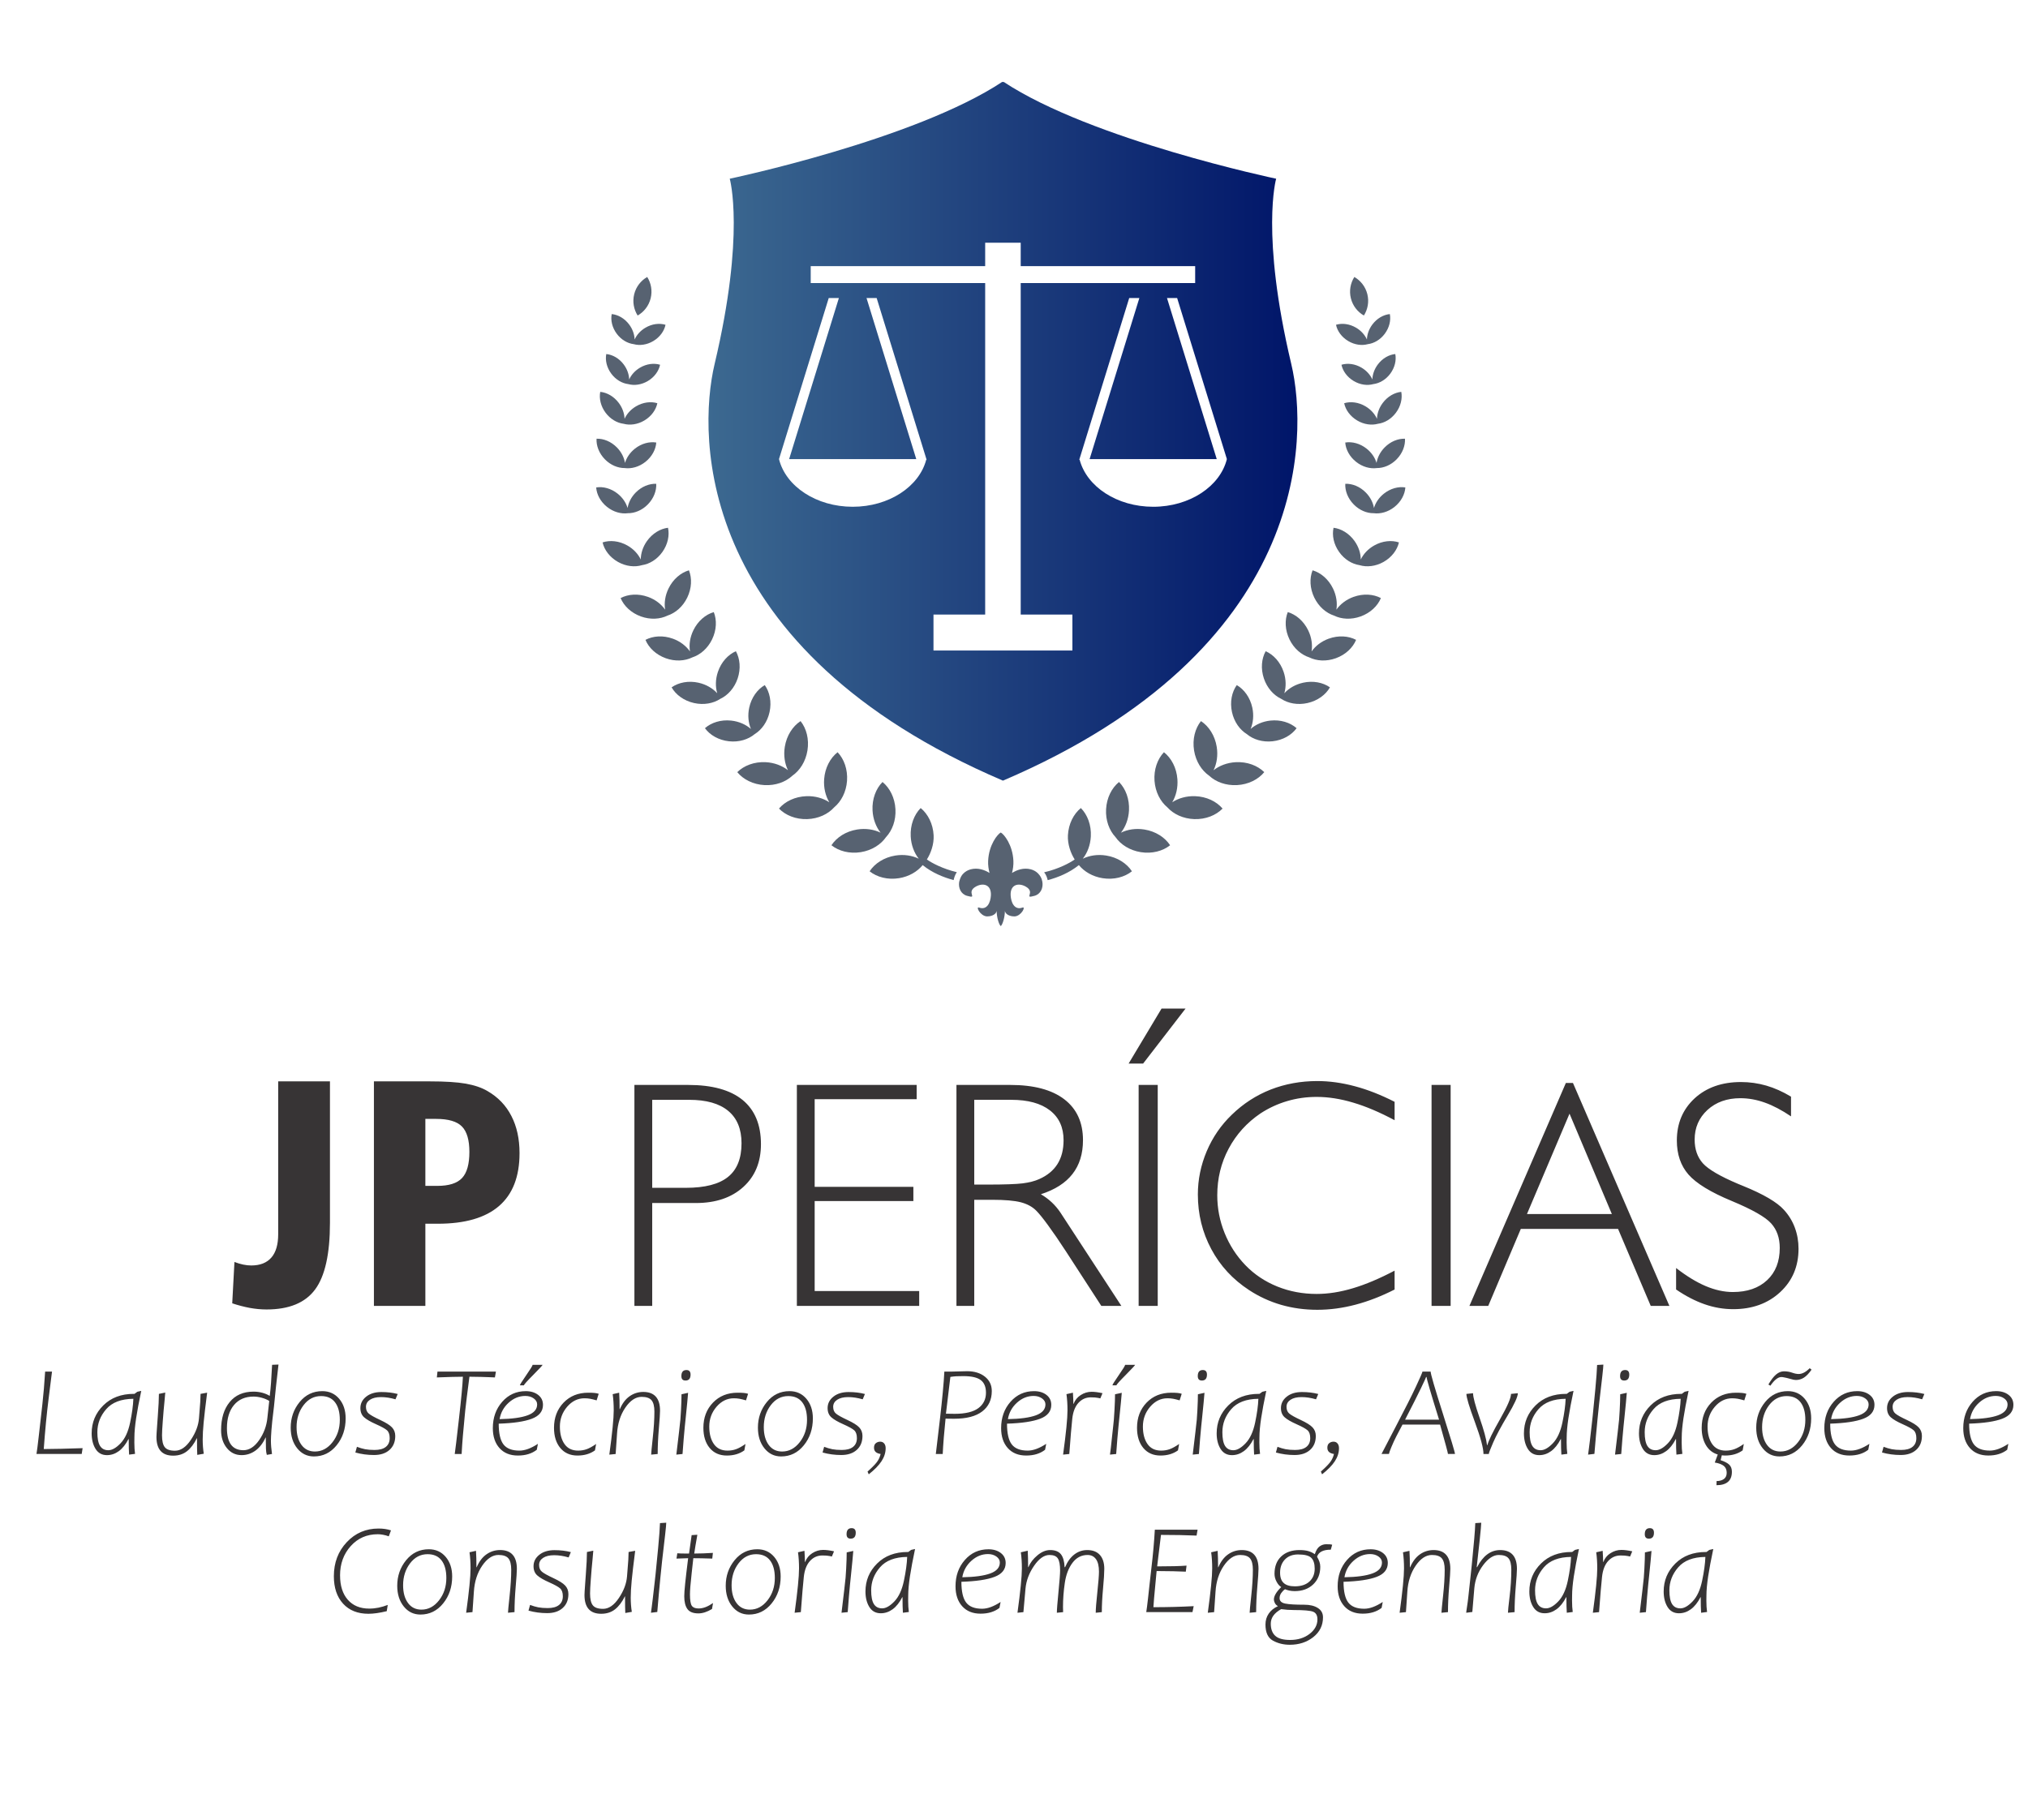 <?xml version="1.0" encoding="UTF-8"?>
<!DOCTYPE svg PUBLIC "-//W3C//DTD SVG 1.1//EN" "http://www.w3.org/Graphics/SVG/1.1/DTD/svg11.dtd">
<!-- Creator: CorelDRAW 2020 (64 Bit) -->
<svg xmlns="http://www.w3.org/2000/svg" xml:space="preserve" width="106.582mm" height="95.65mm" version="1.1" style="shape-rendering:geometricPrecision; text-rendering:geometricPrecision; image-rendering:optimizeQuality; fill-rule:evenodd; clip-rule:evenodd"
viewBox="0 0 2628.36 2358.79"
 xmlns:xlink="http://www.w3.org/1999/xlink"
 xmlns:xodm="http://www.corel.com/coreldraw/odm/2003">
 <defs>
  <style type="text/css">
   <![CDATA[
    .fil0 {fill:none}
    .fil1 {fill:#373435;fill-rule:nonzero}
    .fil2 {fill:#576271;fill-rule:nonzero}
    .fil3 {fill:url(#id0);fill-rule:nonzero}
   ]]>
  </style>
  <linearGradient id="id0" gradientUnits="userSpaceOnUse" x1="918.19" y1="558.99" x2="1681.51" y2="558.99">
   <stop offset="0" style="stop-opacity:1; stop-color:#3C6990"/>
   <stop offset="1" style="stop-opacity:1; stop-color:#001569"/>
  </linearGradient>
 </defs>
 <g id="Camada_x0020_1">
  <polygon class="fil0" points="-0,0 2628.36,0 2628.36,2358.79 -0,2358.79 "/>
  <path class="fil1" d="M360.52 1401.76l67.11 0 0 183.35c0,40.33 -6.43,69.2 -19.29,86.47 -12.79,17.26 -33.76,25.86 -62.91,25.86 -7.06,0 -14.33,-0.7 -21.74,-2.03 -7.34,-1.4 -14.96,-3.36 -22.72,-5.94l2.87 -53.61c3.99,1.54 7.76,2.66 11.39,3.42 3.63,0.77 7.13,1.12 10.42,1.12 11.46,0 20.13,-3.43 26.07,-10.28 5.87,-6.78 8.81,-16.85 8.81,-30.06l0 -14.19 0 -184.12zm190.76 48.65l0 86.82 15.59 0c14.89,0 25.59,-3.35 31.95,-10.14 6.36,-6.78 9.51,-18.03 9.51,-33.9 0,-15.38 -3.22,-26.42 -9.64,-32.92 -6.43,-6.57 -17.55,-9.86 -33.41,-9.86l-13.98 0zm-66.68 -48.65l72.63 0c19.64,0 35.09,0.98 46.41,2.94 11.26,2.03 20.62,5.17 28.1,9.58 13.7,7.9 24.05,18.66 31.04,32.36 7.06,13.63 10.55,29.71 10.55,48.09 0,30.48 -8.88,53.34 -26.63,68.64 -17.76,15.31 -44.18,22.93 -79.41,22.93l-16.01 0 0 106.53 -66.68 0 0 -291.07zm360.69 23.91l0 114.08 43.55 0c24.68,0 42.92,-4.68 54.59,-14.05 11.74,-9.37 17.61,-23.91 17.61,-43.69 0,-18.45 -5.73,-32.43 -17.27,-42.01 -11.53,-9.58 -28.38,-14.33 -50.61,-14.33l-47.88 0zm-23.07 -19.29l69.69 0c31.11,0 54.59,6.5 70.46,19.43 15.87,13 23.84,32.08 23.84,57.32 0,23.21 -7.62,41.73 -22.93,55.57 -15.24,13.84 -35.72,20.76 -61.38,20.76l-56.62 0 0 133.37 -23.07 0 0 -286.45zm210.54 286.45l0 -286.45 155.25 0 0 18.45 -132.18 0 0 113.66 127.92 0 0 18.45 -127.92 0 0 116.59 135.47 0 0 19.29 -158.53 0zm229.9 -267.16l0 109.88 17.61 0c21.81,0 36.91,-0.56 45.37,-1.61 8.46,-1.12 15.59,-2.93 21.25,-5.52 10.55,-4.68 18.38,-11.18 23.63,-19.5 5.24,-8.32 7.9,-18.59 7.9,-30.89 0,-16.64 -5.87,-29.5 -17.69,-38.66 -11.81,-9.16 -28.52,-13.7 -50.19,-13.7l-47.88 0zm-23.07 -19.29l69.69 0c30.41,0 53.75,6.15 69.97,18.52 16.22,12.37 24.33,30.06 24.33,53.13 0,17.61 -4.54,32.22 -13.63,43.83 -9.02,11.61 -22.72,20.34 -40.96,26.21 5.17,3.01 9.86,6.5 14.12,10.49 4.19,3.91 8.04,8.46 11.39,13.49l78.85 120.79 -26 0 -45.64 -70.39c-9.02,-13.84 -16.78,-25.16 -23.35,-34.11 -6.5,-8.95 -11.67,-15.31 -15.52,-19.15 -5.03,-5.03 -11.74,-8.6 -20.06,-10.76 -8.32,-2.1 -20.48,-3.15 -36.63,-3.15l-23.49 0 0 137.57 -23.07 0 0 -286.45zm236.12 286.45l0 -286.45 24.74 0 0 286.45 -24.74 0zm5.8 -314.14l-18.8 0 42.71 -71.3 31.1 0 -55.01 71.3zm325.95 292.89c-17.06,8.67 -33.9,15.24 -50.61,19.64 -16.64,4.4 -33.13,6.64 -49.56,6.64 -16.5,0 -32.15,-2.17 -46.97,-6.43 -14.82,-4.33 -28.66,-10.7 -41.52,-19.15 -20.97,-13.7 -37.33,-31.31 -48.93,-53.05 -11.6,-21.67 -17.41,-45.29 -17.41,-70.88 0,-19.22 3.84,-37.89 11.46,-55.99 7.69,-18.11 18.52,-33.9 32.57,-47.39 14.75,-14.33 31.53,-25.16 50.26,-32.57 18.8,-7.34 39,-11.05 60.53,-11.05 15.73,0 31.87,2.24 48.58,6.71 16.64,4.4 33.83,11.18 51.59,20.2l0 23.84c-19.22,-10.28 -37.12,-17.9 -53.69,-22.79 -16.5,-4.96 -32.29,-7.41 -47.32,-7.41 -13.35,0 -26.15,1.82 -38.31,5.45 -12.16,3.57 -23.62,8.88 -34.39,15.87 -17.76,12.02 -31.53,27.26 -41.38,45.78 -9.86,18.45 -14.75,38.66 -14.75,60.47 0,16.85 3.15,33.13 9.51,48.86 6.36,15.8 15.38,29.71 26.98,41.73 11.61,12.02 25.38,21.18 41.24,27.61 15.94,6.43 32.92,9.64 51.1,9.64 14.89,0 30.55,-2.45 47.04,-7.41 16.43,-4.89 34.46,-12.51 53.96,-22.79l0 24.47zm47.88 21.25l0 -286.45 24.74 0 0 286.45 -24.74 0zm123.66 -119.11l110.02 0 -54.87 -130.09 -55.15 130.09zm-74.59 119.11l124.98 -288.97 9.23 0 124.98 288.97 -24.19 0 -42.36 -99.82 -126.03 0 -42.22 99.82 -24.4 0zm416.82 -245.7c-11.88,-8.04 -23.14,-13.98 -33.9,-17.82 -10.7,-3.84 -21.32,-5.73 -31.8,-5.73 -17.34,0 -31.53,5.1 -42.64,15.24 -11.04,10.2 -16.57,23 -16.57,38.38 0,12.58 3.57,22.79 10.63,30.76 7.13,7.9 22.37,16.85 45.86,26.77 1.4,0.56 3.42,1.4 6.15,2.52 26.56,10.76 44.25,21.18 53.12,31.11 6.15,6.71 10.84,14.33 14.05,22.93 3.22,8.67 4.82,17.76 4.82,27.47 0,22.86 -7.97,41.59 -23.84,56.27 -15.87,14.68 -36.21,22.02 -60.88,22.02 -12.44,0 -24.74,-2.1 -36.98,-6.36 -12.23,-4.26 -24.53,-10.62 -36.98,-19.15l0 -27.82c13.56,10.49 26.35,18.32 38.37,23.42 12.09,5.1 23.84,7.69 35.16,7.69 18.66,0 33.48,-5.1 44.46,-15.38 10.9,-10.2 16.35,-24.12 16.35,-41.73 0,-13 -3.7,-23.63 -11.18,-31.88 -7.41,-8.25 -24.33,-17.89 -50.82,-28.94 -27.4,-11.32 -46.13,-22.79 -56.27,-34.32 -10.07,-11.53 -15.1,-26.28 -15.1,-44.18 0,-22.23 7.69,-40.4 23,-54.59 15.38,-14.12 35.44,-21.18 60.11,-21.18 11.18,0 22.09,1.54 32.78,4.61 10.63,3.08 21.32,7.83 32.09,14.33l0 25.58z"/>
  <path class="fil2" d="M1747.37 442.11c8.37,4.96 17.66,6.14 25.4,4.01 7.95,-1 16.1,-5.65 21.91,-13.43 6.01,-8.02 8.16,-17.49 6.6,-25.56 -8.2,0.8 -16.65,5.52 -22.67,13.55 -4.5,6.05 -6.85,12.93 -7.02,19.41 -2.69,-5.91 -7.44,-11.37 -13.96,-15.23 -8.62,-5.12 -18.25,-6.24 -26.11,-3.84 1.68,8.05 7.27,15.98 15.85,21.09z"/>
  <path class="fil2" d="M846.67 442.11c-8.35,4.96 -17.66,6.14 -25.39,4.01 -7.95,-1 -16.1,-5.65 -21.92,-13.43 -5.99,-8.02 -8.13,-17.49 -6.57,-25.56 8.18,0.8 16.65,5.52 22.65,13.55 4.52,6.05 6.84,12.93 7.04,19.41 2.66,-5.91 7.44,-11.37 13.94,-15.23 8.61,-5.12 18.24,-6.24 26.11,-3.84 -1.66,8.05 -7.25,15.98 -15.86,21.09z"/>
  <path class="fil2" d="M1785.68 472.49c-4.5,6.05 -6.86,12.93 -7.02,19.41 -2.69,-5.91 -7.44,-11.37 -13.96,-15.24 -8.62,-5.11 -18.25,-6.23 -26.11,-3.84 1.68,8.05 7.27,15.98 15.9,21.09 8.33,4.96 17.62,6.14 25.35,4.01 7.95,-1 16.11,-5.64 21.95,-13.43 5.97,-8.02 8.12,-17.48 6.56,-25.55 -8.2,0.79 -16.65,5.52 -22.66,13.54z"/>
  <path class="fil2" d="M808.38 472.49c4.53,6.05 6.85,12.93 7.05,19.41 2.66,-5.91 7.44,-11.37 13.94,-15.24 8.61,-5.11 18.24,-6.23 26.11,-3.84 -1.66,8.05 -7.25,15.98 -15.86,21.09 -8.35,4.96 -17.66,6.14 -25.39,4.01 -7.95,-1 -16.1,-5.64 -21.92,-13.43 -5.99,-8.02 -8.13,-17.48 -6.57,-25.55 8.18,0.79 16.65,5.52 22.64,13.54z"/>
  <path class="fil2" d="M1792.11 522.33c-4.84,6.42 -7.28,13.72 -7.49,20.59 -2.82,-6.27 -7.9,-12.07 -14.8,-16.16 -9.12,-5.43 -19.34,-6.62 -27.71,-4.07 1.77,8.54 7.7,16.95 16.86,22.38 8.83,5.27 18.71,6.51 26.91,4.26 8.45,-1.06 17.07,-5.99 23.25,-14.25 6.39,-8.52 8.62,-18.56 6.98,-27.12 -8.66,0.85 -17.66,5.86 -24.01,14.37z"/>
  <path class="fil2" d="M801.97 522.33c4.8,6.42 7.26,13.72 7.47,20.59 2.83,-6.27 7.9,-12.07 14.79,-16.16 9.14,-5.43 19.36,-6.62 27.7,-4.07 -1.76,8.54 -7.69,16.95 -16.83,22.38 -8.87,5.27 -18.74,6.51 -26.94,4.26 -8.44,-1.06 -17.08,-5.99 -23.26,-14.25 -6.36,-8.52 -8.62,-18.56 -6.97,-27.12 8.68,0.85 17.67,5.86 24.03,14.37z"/>
  <path class="fil2" d="M1784.03 600.05c-2.02,-6.77 -6.39,-13.37 -12.87,-18.48 -8.53,-6.77 -18.8,-9.38 -27.67,-7.93 0.63,8.94 5.55,18.32 14.13,25.09 8.28,6.57 18.21,9.19 26.83,8.01 8.75,0.07 18.25,-3.78 25.65,-11.35 7.65,-7.81 11.31,-17.73 10.81,-26.68 -8.96,-0.32 -18.8,3.56 -26.45,11.37 -5.76,5.9 -9.25,12.99 -10.43,19.97z"/>
  <path class="fil2" d="M810.02 600.05c2.03,-6.77 6.4,-13.37 12.87,-18.48 8.56,-6.77 18.82,-9.38 27.66,-7.93 -0.63,8.94 -5.53,18.32 -14.1,25.09 -8.31,6.57 -18.2,9.19 -26.87,8.01 -8.74,0.07 -18.21,-3.78 -25.63,-11.35 -7.64,-7.81 -11.31,-17.73 -10.8,-26.68 8.95,-0.32 18.79,3.56 26.44,11.37 5.77,5.9 9.27,12.99 10.42,19.97z"/>
  <path class="fil2" d="M1793.58 639.91c-6.48,5.16 -10.85,11.8 -12.87,18.62 -1.18,-7.01 -4.71,-14.14 -10.55,-20.05 -7.7,-7.82 -17.58,-11.7 -26.62,-11.35 -0.46,9 3.24,18.96 10.98,26.79 7.44,7.59 16.99,11.44 25.78,11.34 8.71,1.15 18.67,-1.5 27,-8.13 8.58,-6.84 13.5,-16.28 14.09,-25.27 -8.87,-1.44 -19.17,1.21 -27.79,8.05z"/>
  <path class="fil2" d="M800.47 639.91c6.49,5.16 10.87,11.8 12.89,18.62 1.18,-7.01 4.71,-14.14 10.53,-20.05 7.7,-7.82 17.61,-11.7 26.61,-11.35 0.49,9 -3.23,18.96 -10.94,26.79 -7.47,7.59 -17.01,11.44 -25.8,11.34 -8.72,1.15 -18.65,-1.5 -26.99,-8.13 -8.59,-6.84 -13.5,-16.28 -14.1,-25.27 8.9,-1.44 19.2,1.21 27.79,8.05z"/>
  <path class="fil2" d="M1781.09 707.05c-8.07,4.53 -14.04,11.06 -17.49,18.21 -0.04,-7.92 -2.69,-16.39 -8.03,-23.92 -7.11,-9.97 -17.28,-15.99 -27.25,-17.21 -2.15,9.81 0.17,21.44 7.27,31.41 6.85,9.68 16.69,15.6 26.36,17.05 9.38,2.82 20.81,1.66 31.16,-4.16 10.64,-6 17.7,-15.52 19.97,-25.31 -9.55,-3.16 -21.32,-2.06 -32,3.93z"/>
  <path class="fil2" d="M812.98 707.05c8.05,4.53 14.04,11.06 17.47,18.21 0.06,-7.92 2.69,-16.39 8.04,-23.92 7.09,-9.97 17.3,-15.99 27.27,-17.21 2.13,9.81 -0.2,21.44 -7.29,31.41 -6.89,9.68 -16.7,15.6 -26.39,17.05 -9.38,2.82 -20.78,1.66 -31.13,-4.16 -10.67,-6 -17.74,-15.52 -19.99,-25.31 9.54,-3.16 21.34,-2.06 32.01,3.93z"/>
  <path class="fil2" d="M1754.3 773.71c-9.59,3.45 -17.28,9.46 -22.29,16.58 1.39,-8.6 0.08,-18.27 -4.37,-27.4 -5.89,-12.11 -15.85,-20.5 -26.49,-23.61 -4.08,10.26 -3.66,23.29 2.23,35.4 5.72,11.75 15.31,19.95 25.52,23.28 9.67,4.76 22.25,5.56 34.52,1.13 12.7,-4.57 22.08,-13.62 26.28,-23.82 -9.76,-5.15 -22.75,-6.11 -35.41,-1.54z"/>
  <path class="fil2" d="M839.77 773.71c9.56,3.45 17.25,9.46 22.26,16.58 -1.38,-8.6 -0.06,-18.27 4.39,-27.4 5.88,-12.11 15.87,-20.5 26.47,-23.61 4.09,10.26 3.67,23.29 -2.21,35.4 -5.71,11.75 -15.29,19.95 -25.53,23.28 -9.66,4.76 -22.24,5.56 -34.53,1.13 -12.66,-4.57 -22.06,-13.62 -26.28,-23.82 9.77,-5.15 22.77,-6.11 35.43,-1.54z"/>
  <path class="fil2" d="M1722.1 827.88c-9.54,3.45 -17.24,9.46 -22.24,16.58 1.35,-8.6 0.04,-18.26 -4.41,-27.4 -5.89,-12.11 -15.85,-20.5 -26.45,-23.61 -4.1,10.26 -3.68,23.29 2.21,35.4 5.71,11.75 15.29,19.94 25.55,23.28 9.67,4.76 22.24,5.56 34.52,1.13 12.66,-4.57 22.03,-13.62 26.28,-23.82 -9.8,-5.16 -22.79,-6.11 -35.45,-1.54z"/>
  <path class="fil2" d="M871.97 827.88c9.56,3.45 17.24,9.46 22.26,16.58 -1.38,-8.6 -0.06,-18.26 4.38,-27.4 5.88,-12.11 15.87,-20.5 26.47,-23.61 4.1,10.26 3.67,23.29 -2.21,35.4 -5.71,11.75 -15.29,19.94 -25.53,23.28 -9.66,4.76 -22.25,5.56 -34.53,1.13 -12.66,-4.57 -22.05,-13.62 -26.28,-23.82 9.77,-5.16 22.77,-6.11 35.44,-1.54z"/>
  <path class="fil2" d="M1688.71 885.02c-9.94,2.22 -18.32,7.21 -24.19,13.64 2.45,-8.36 2.36,-18.12 -0.9,-27.74 -4.31,-12.75 -13.16,-22.33 -23.28,-26.76 -5.35,9.67 -6.58,22.65 -2.27,35.4 4.19,12.37 12.66,21.71 22.4,26.31 8.99,5.94 21.37,8.32 34.13,5.46 13.12,-2.94 23.59,-10.73 29.05,-20.33 -9.04,-6.35 -21.82,-8.93 -34.94,-5.99z"/>
  <path class="fil2" d="M905.37 885.02c9.92,2.22 18.3,7.21 24.17,13.64 -2.45,-8.36 -2.36,-18.12 0.9,-27.74 4.32,-12.75 13.17,-22.33 23.29,-26.76 5.35,9.67 6.58,22.65 2.27,35.4 -4.19,12.37 -12.66,21.71 -22.4,26.31 -8.99,5.94 -21.37,8.32 -34.12,5.46 -13.14,-2.94 -23.59,-10.73 -29.06,-20.33 9.05,-6.35 21.82,-8.93 34.96,-5.99z"/>
  <path class="fil2" d="M1646.37 934.09c-10.1,1.1 -18.99,5.11 -25.54,10.86 3.37,-8.04 4.36,-17.74 2.21,-27.67 -2.86,-13.16 -10.58,-23.66 -20.15,-29.19 -6.4,9 -9.07,21.77 -6.21,34.92 2.77,12.77 10.15,22.99 19.32,28.65 8.27,6.9 20.3,10.66 33.28,9.25 13.39,-1.45 24.65,-8.03 31.16,-16.95 -8.28,-7.32 -20.69,-11.32 -34.07,-9.86z"/>
  <path class="fil2" d="M947.69 934.09c10.1,1.1 18.99,5.11 25.54,10.86 -3.37,-8.04 -4.36,-17.74 -2.21,-27.67 2.86,-13.16 10.58,-23.66 20.15,-29.19 6.4,9 9.07,21.77 6.21,34.92 -2.78,12.77 -10.15,22.99 -19.32,28.65 -8.27,6.9 -20.3,10.66 -33.29,9.25 -13.38,-1.45 -24.64,-8.03 -31.16,-16.95 8.28,-7.32 20.69,-11.32 34.07,-9.86z"/>
  <path class="fil2" d="M1601.61 988.01c-11.19,0.6 -21.22,4.5 -28.78,10.42 4.19,-8.64 5.88,-19.26 4.09,-30.32 -2.36,-14.66 -10.23,-26.68 -20.43,-33.35 -7.59,9.53 -11.29,23.42 -8.93,38.08 2.29,14.22 9.79,25.92 19.54,32.7 8.69,8.1 21.71,12.95 36.1,12.18 14.82,-0.8 27.61,-7.36 35.32,-16.79 -8.68,-8.55 -22.1,-13.7 -36.92,-12.9z"/>
  <path class="fil2" d="M992.45 988.01c11.19,0.6 21.22,4.5 28.77,10.42 -4.19,-8.64 -5.87,-19.26 -4.09,-30.32 2.36,-14.66 10.23,-26.68 20.43,-33.35 7.59,9.53 11.29,23.42 8.93,38.08 -2.29,14.22 -9.79,25.92 -19.54,32.7 -8.69,8.1 -21.72,12.95 -36.1,12.18 -14.82,-0.8 -27.61,-7.36 -35.32,-16.79 8.68,-8.55 22.1,-13.7 36.92,-12.9z"/>
  <path class="fil2" d="M1548.82 1032.07c-11.2,-0.37 -21.52,2.64 -29.57,7.88 4.93,-8.25 7.52,-18.68 6.71,-29.86 -1.08,-14.8 -7.88,-27.47 -17.45,-35 -8.38,8.83 -13.28,22.35 -12.21,37.16 1.05,14.36 7.5,26.67 16.63,34.27 7.95,8.83 20.51,14.79 34.9,15.27 14.84,0.49 28.15,-4.93 36.65,-13.66 -7.9,-9.27 -20.82,-15.57 -35.66,-16.06z"/>
  <path class="fil2" d="M1045.25 1032.07c11.2,-0.37 21.52,2.64 29.57,7.88 -4.92,-8.25 -7.52,-18.68 -6.71,-29.86 1.08,-14.8 7.88,-27.47 17.45,-35 8.38,8.83 13.28,22.35 12.21,37.16 -1.05,14.36 -7.5,26.67 -16.64,34.27 -7.95,8.83 -20.5,14.79 -34.9,15.27 -14.83,0.49 -28.15,-4.93 -36.64,-13.66 7.9,-9.27 20.82,-15.57 35.66,-16.06z"/>
  <path class="fil2" d="M1483.12 1075.27c-11.06,-1.77 -21.68,-0.09 -30.32,4.11 5.92,-7.56 9.81,-17.59 10.41,-28.78 0.79,-14.82 -4.36,-28.25 -12.92,-36.92 -9.43,7.71 -15.98,20.51 -16.78,35.33 -0.76,14.38 4.1,27.4 12.2,36.09 6.78,9.75 18.49,17.25 32.71,19.53 14.66,2.35 28.54,-1.36 38.07,-8.95 -6.67,-10.19 -18.7,-18.06 -33.36,-20.41z"/>
  <path class="fil2" d="M1110.94 1075.27c11.07,-1.77 21.68,-0.09 30.32,4.11 -5.92,-7.56 -9.81,-17.59 -10.41,-28.78 -0.79,-14.82 4.36,-28.25 12.92,-36.92 9.43,7.71 15.98,20.51 16.77,35.33 0.77,14.38 -4.09,27.4 -12.2,36.09 -6.78,9.75 -18.48,17.25 -32.7,19.53 -14.66,2.35 -28.54,-1.36 -38.07,-8.95 6.67,-10.19 18.7,-18.06 33.36,-20.41z"/>
  <path class="fil2" d="M1767.64 409.02c5,-7.94 6.94,-17.81 4.5,-27.64 -2.44,-9.83 -8.74,-17.67 -16.86,-22.35 -5,7.94 -6.94,17.82 -4.5,27.64 2.44,9.83 8.75,17.67 16.86,22.35z"/>
  <path class="fil2" d="M826.41 409.02c-5,-7.94 -6.91,-17.81 -4.47,-27.64 2.43,-9.83 8.74,-17.67 16.87,-22.35 5,7.94 6.91,17.82 4.47,27.64 -2.43,9.83 -8.74,17.67 -16.87,22.35z"/>
  <path class="fil3" d="M1494.55 656.91c-46.95,0 -86.06,-26.11 -95.24,-60.83l-0.53 -0.16 64.73 -209.6 13.14 0 -64.49 208.83 164.79 0 -64.49 -208.83 13.14 0 64.45 208.69 -0.49 0.15 0.51 0c-8.72,35.19 -48.14,61.76 -95.52,61.76zm-104.68 186.33l-180.04 0 0 -46.58 66.99 0 0 -429.71 -226.1 0 0 -21.98 226.1 0 0 -30.35 46.06 0 0 30.35 226.1 0 0 21.98 -226.1 0 0 429.71 66.99 0 0 46.58zm-189.49 -247.16c-9.18,34.72 -48.29,60.83 -95.24,60.83 -47.37,0 -86.8,-26.57 -95.52,-61.76l0.51 0 -0.49 -0.15 64.44 -208.69 13.15 0 -64.49 208.83 164.78 0 -64.49 -208.83 13.14 0 64.73 209.6 -0.53 0.16zm473.17 -124.19c-40.04,-168.79 -19.62,-240.23 -19.62,-240.23 0,0 -239.46,-50.25 -353.29,-125.6 -0.26,0.13 -0.53,0.29 -0.79,0.42 -0.26,-0.13 -0.52,-0.29 -0.79,-0.42 -113.83,75.35 -353.29,125.6 -353.29,125.6 0,0 20.42,71.44 -19.62,240.23 -22.59,95.22 -23.55,370.27 373.7,540.04 397.27,-169.76 396.3,-444.82 373.7,-540.04z"/>
  <path class="fil2" d="M1433.66 1109.02c-11.06,-1.78 -21.69,-0.09 -30.32,4.11 5.92,-7.57 9.81,-17.59 10.41,-28.78 0.79,-14.82 -4.36,-28.24 -12.92,-36.91 -9.43,7.71 -15.98,20.5 -16.77,35.33 -0.6,11.35 3.53,23.13 8.77,31.32 -6.28,4.54 -20.8,12.27 -39.61,16.68 2.59,2.93 3.97,7.16 4.65,10.15 13.34,-3.57 28.03,-9.5 40.39,-19.51 6.96,8.48 17.77,14.9 30.7,16.97 14.66,2.35 28.55,-1.36 38.07,-8.95 -6.67,-10.19 -18.7,-18.06 -33.36,-20.41z"/>
  <path class="fil2" d="M1240.07 1130.6c-18.43,-4.44 -32.63,-12.03 -38.82,-16.5 5.24,-8.2 9.37,-19.97 8.76,-31.32 -0.79,-14.83 -7.35,-27.62 -16.77,-35.33 -8.56,8.67 -13.71,22.09 -12.92,36.91 0.6,11.19 4.48,21.21 10.41,28.78 -8.64,-4.2 -19.26,-5.88 -30.32,-4.11 -14.65,2.36 -26.68,10.22 -33.36,20.41 9.52,7.59 23.42,11.3 38.07,8.95 12.93,-2.07 23.74,-8.49 30.7,-16.97 12.28,9.95 26.86,15.86 40.12,19.43 0.59,-2.83 1.81,-6.95 4.13,-10.25z"/>
  <path class="fil2" d="M1350.92 1142.92c-0.9,-5.08 -2.86,-7.73 -5.63,-10.76 -2.37,-2.34 -5.4,-4.24 -9.24,-5.25 -9.48,-2.51 -18.18,0.8 -24.46,4.7 1.29,-4.93 2.06,-10.25 1.81,-15.7 -0.95,-20.86 -12.23,-34.62 -16.37,-36.75 -4.14,2.13 -15.42,15.89 -16.36,36.75 -0.25,5.45 0.51,10.77 1.8,15.7 -6.28,-3.9 -14.98,-7.2 -24.46,-4.7 -3.91,1.04 -7,2.97 -9.39,5.38 -2.32,2.12 -4.28,5.67 -5.5,10.87 -1.25,7.81 2.16,15.83 10.2,18.08 15.24,4.25 -2.36,-4.53 11.67,-12.14 9.36,-5.09 19.89,-2.37 19.25,11.44 -0.4,8.93 -4.78,19.77 -15.35,15.92 -4.74,-1.74 1.59,11.11 10.29,11.47 3.01,0.12 11.38,-1.04 12.51,-7.18 0,7.76 2.78,17.61 5.34,19.75 2.57,-2.14 5.35,-11.99 5.35,-19.75 1.13,6.14 9.5,7.3 12.51,7.18 8.71,-0.36 15.03,-13.21 10.29,-11.47 -10.57,3.86 -14.95,-6.98 -15.35,-15.92 -0.64,-13.81 9.88,-16.53 19.25,-11.44 14.04,7.61 -3.56,16.39 11.67,12.14 8.12,-2.27 11.53,-10.42 10.17,-18.31z"/>
  <g id="_2489159497136">
   <path class="fil1" d="M58.49 1777.95l8.93 0 -0.81 6.24c0,0.2 -1.23,9.91 -3.64,29.08 -2.43,19.2 -4.53,40.89 -6.27,65.1 5.35,0 12.9,-0.11 22.64,-0.34 9.71,-0.22 18.11,-0.45 25.16,-0.73l2.55 -0.08 -1.15 7.53 -58.64 0c0.56,-2.86 1.6,-11.08 3.16,-24.74 1.54,-13.69 3.05,-26.95 4.51,-39.86 1.43,-12.9 2.63,-26.95 3.56,-42.21zm115.62 92.06c0,5.46 0.31,10.33 0.9,14.61l-7.7 0.98c-0.34,-4.7 -0.51,-11.42 -0.51,-20.18l-0.31 0c-3.61,7 -7.78,12.23 -12.51,15.67 -4.73,3.44 -9.85,5.18 -15.37,5.18 -6.52,0 -11.45,-2.72 -14.8,-8.12 -3.36,-5.43 -5.04,-12.12 -5.04,-20.13 0,-14.16 5.04,-26.22 15.08,-36.22 10.05,-9.99 23.26,-14.97 39.63,-14.97l0.81 0 3.69 -2.72 5.07 -1.15c-2.91,13.74 -5.12,25.55 -6.63,35.43 -1.48,9.91 -2.24,18.14 -2.24,24.71l-0.08 6.89zm-47.94 -13.49c0,8.09 1.15,13.99 3.47,17.75 2.32,3.75 5.91,5.63 10.78,5.63 4.79,0 10.08,-2.99 15.84,-9.01 5.77,-6.02 9.88,-14.97 12.37,-26.87 2.49,-11.89 3.89,-22.14 4.2,-30.79 -15.81,0.17 -27.57,4.65 -35.21,13.46 -7.64,8.79 -11.45,18.72 -11.45,29.83zm137.93 27.93l-8.45 1.48c-0.22,-3.33 -0.34,-10.55 -0.34,-21.66l-0.17 0c-3.64,7.42 -7.92,13.04 -12.79,16.9 -4.87,3.83 -10.83,5.77 -17.94,5.77 -14.44,0 -21.66,-8.12 -21.66,-24.35 0,-1.85 0.28,-6.72 0.87,-14.61 0.56,-7.89 0.87,-11.92 0.87,-12.09 0.98,-12.96 1.45,-22.62 1.45,-29.03l8.23 -1.71c0,0.87 -0.34,4.62 -0.98,11.22 -0.67,6.61 -1.06,10.78 -1.18,12.46l-1.06 13.43c-0.34,4.39 -0.56,8 -0.73,10.83 -0.17,2.85 -0.25,5.32 -0.25,7.47 0,7.25 1.2,12.4 3.61,15.42 2.41,3.05 6.8,4.56 13.21,4.56 7.44,0 14.3,-4.7 20.57,-14.11 6.3,-9.38 9.8,-18.72 10.52,-28.01l0.56 -7.05c0.98,-10.92 1.48,-19.09 1.48,-24.52l8.53 -1.54c-2.21,17.21 -3.72,30.14 -4.53,38.74 -0.81,8.62 -1.23,15.93 -1.23,21.94 0,6.55 0.48,12.71 1.4,18.44zm90.62 -58.22c-1.54,12.29 -2.52,21.5 -2.94,27.62 -0.45,6.13 -0.67,10.69 -0.67,13.71 0,5.07 0.48,10.8 1.4,17.21l-6.72 1.15c-0.62,-2.01 -0.98,-4.68 -1.12,-7.98 -0.14,-3.27 -0.2,-8.12 -0.2,-14.53l-0.17 -0.17c-3.55,7.67 -8,13.41 -13.35,17.24 -5.37,3.83 -11.31,5.77 -17.86,5.77 -7.84,0 -14.19,-3.08 -19.14,-9.24 -4.95,-6.16 -7.42,-13.83 -7.42,-23.01 0,-15.31 3.69,-27.48 11.11,-36.5 7.39,-9.04 17.72,-13.55 31.01,-13.55 3.92,0 7.72,0.51 11.39,1.48 3.64,1.01 6.74,2.3 9.24,3.89l0.34 0c0.64,-5.04 1.2,-10.69 1.65,-16.96 0.42,-6.27 0.9,-13.99 1.37,-23.18l8.29 -0.34c-0.76,6.02 -1.85,15.62 -3.27,28.8 -1.43,13.18 -2.3,21.75 -2.6,25.75l-0.34 2.8zm-60.62 25.05c0,19.06 7.11,28.6 21.36,28.6 7.53,0 14.33,-4.36 20.43,-13.13 6.07,-8.73 9.63,-18.42 10.66,-29.02l2.38 -21.72c-2.6,-1.68 -5.8,-3.05 -9.57,-4.09 -3.75,-1.04 -7.33,-1.57 -10.72,-1.57 -10.8,0 -19.25,3.64 -25.39,10.94 -6.1,7.3 -9.15,17.3 -9.15,29.97zm82.65 -0.64c0,-12.68 3.86,-23.76 11.56,-33.2 7.7,-9.43 17.49,-14.13 29.39,-14.13 8.98,0 16.26,3.3 21.86,9.88 5.6,6.61 8.4,15.06 8.4,25.39 0,13.66 -3.89,25.3 -11.7,34.93 -7.78,9.63 -17.58,14.44 -29.44,14.44 -8.79,0 -15.98,-3.5 -21.61,-10.5 -5.63,-7 -8.45,-15.93 -8.45,-26.81zm7.61 -0.67c0,9.57 2.13,17.24 6.33,22.98 4.2,5.74 10.02,8.62 17.44,8.62 8.9,0 16.51,-4.03 22.81,-12.09 6.3,-8.09 9.46,-17.72 9.46,-28.94 0,-9.8 -2.07,-17.38 -6.19,-22.75 -4.11,-5.4 -10.16,-8.09 -18.14,-8.09 -9.12,0 -16.68,3.95 -22.7,11.87 -5.99,7.89 -9.01,17.38 -9.01,28.41zm89.93 -26.31c0,3.83 1.2,6.74 3.64,8.76 2.43,2.04 7.36,4.79 14.81,8.26 7.42,3.47 12.54,6.66 15.31,9.63 2.8,2.97 4.2,6.66 4.2,11.08 0,7.61 -2.46,13.63 -7.39,18.05 -4.9,4.45 -11.64,6.66 -20.15,6.66 -8.37,0 -16.43,-1.09 -24.18,-3.25l2.04 -7.39c3.67,1.4 7.19,2.43 10.58,3.11 3.39,0.64 7.44,0.98 12.2,0.98 6.47,0 11.34,-1.31 14.67,-3.98 3.33,-2.63 5.01,-6.41 5.01,-11.33 0,-4.73 -1.18,-8.15 -3.53,-10.22 -2.35,-2.07 -7.05,-4.67 -14.11,-7.81 -7.05,-3.11 -12.2,-6.1 -15.45,-8.96 -3.25,-2.88 -4.87,-6.86 -4.87,-11.95 0,-5.91 2.49,-10.86 7.5,-14.84 5.01,-4 11.56,-5.99 19.7,-5.99 7.72,0 14.75,0.84 21.16,2.54l-2.88 6.89c-6.66,-1.93 -12.9,-2.88 -18.75,-2.88 -6.07,0 -10.83,1.15 -14.3,3.44 -3.47,2.3 -5.21,5.35 -5.21,9.18zm149.6 -38.79c-5.21,-0.17 -10.38,-0.25 -15.51,-0.25l-0.5 4c-2.24,16.85 -3.86,30.14 -4.93,39.89l-0.64 6.72c-0.98,9.99 -1.79,18.7 -2.41,26.03 -0.64,7.36 -1.17,15.2 -1.62,23.51l-8.93 0c0.7,-4.59 2.54,-19.84 5.48,-45.76 2.97,-25.92 4.65,-44.06 5.09,-54.38 -7.17,0 -18.42,0.31 -33.76,0.9l0.81 -7.56 75.76 0 -1.31 7.56c-3.61,-0.11 -6.3,-0.22 -8.03,-0.34l-9.52 -0.31zm14.83 66.42c0,-13.58 4.03,-24.94 12.12,-34.14 8.09,-9.21 18.28,-13.83 30.56,-13.83 6.49,0 11.84,1.62 16.04,4.84 4.17,3.22 6.27,7.53 6.27,12.96 0,8.31 -4.81,14.3 -14.38,17.94 -9.6,3.67 -23.9,5.8 -42.99,6.41 0,12.68 2.1,21.66 6.24,26.98 4.14,5.29 11,7.95 20.57,7.95 7.08,0 15.08,-2.94 24.01,-8.79l-1.48 7.7c-6.41,4.98 -14.55,7.47 -24.52,7.47 -10.1,0 -18.02,-3.22 -23.79,-9.63 -5.77,-6.44 -8.65,-15.06 -8.65,-25.86zm57.43 -30.79c0,-3.05 -1.48,-5.65 -4.45,-7.78 -3,-2.13 -6.61,-3.19 -10.86,-3.19 -7.92,0 -15.08,2.88 -21.52,8.68 -6.44,5.79 -10.38,12.93 -11.81,21.38 15.95,-0.28 28.04,-1.93 36.27,-4.95 8.26,-3.02 12.37,-7.75 12.37,-14.13zm-17.1 -24.74l-5.24 0c0,-0.87 2.74,-5.26 8.23,-13.18 5.48,-7.92 8.23,-12.37 8.23,-13.35l12.93 0c0,0.53 -4.03,4.87 -12.06,12.99 -8.06,8.09 -12.09,12.62 -12.09,13.55zm46.57 53.43c0,9.43 2.01,17.02 5.99,22.7 4,5.68 9.85,8.51 17.63,8.51 3.98,0 7.7,-0.61 11.17,-1.87 3.47,-1.26 7.53,-3.5 12.17,-6.74l-1.48 8.28c-6.16,4.48 -13.74,6.72 -22.7,6.72 -9.38,0 -16.79,-3.27 -22.25,-9.8 -5.43,-6.52 -8.15,-15.25 -8.15,-26.17 0,-13.13 4.11,-23.96 12.37,-32.58 8.26,-8.59 18.92,-12.9 31.96,-12.9 3.22,0 5.88,0.08 7.95,0.28 2.07,0.19 3.97,0.56 5.65,1.12l-2.71 8.53c-3.22,-0.95 -5.99,-1.62 -8.31,-2.07 -2.32,-0.42 -4.79,-0.64 -7.42,-0.64 -8.68,0 -16.15,3.67 -22.45,10.97 -6.27,7.33 -9.43,15.87 -9.43,25.67zm77.72 -22.53c3.22,-7.56 7.47,-13.15 12.76,-16.82 5.26,-3.66 11.14,-5.51 17.58,-5.51 7.16,0 12.59,2.01 16.23,6.07 3.66,4.03 5.51,10.13 5.51,18.28 0,3.61 -0.51,11.36 -1.54,23.26 -1.01,11.9 -1.51,22.84 -1.51,32.86l-8.45 0.81c0,-1.71 0.7,-9.01 2.1,-21.97 1.4,-12.99 2.1,-24.24 2.1,-33.81 0,-6.83 -1.23,-11.73 -3.69,-14.7 -2.46,-2.94 -6.74,-4.42 -12.88,-4.42 -7.67,0 -14.69,4.65 -21.07,13.94 -6.35,9.29 -9.96,20.54 -10.77,33.67 -0.84,13.15 -1.43,21.97 -1.82,26.48l-8.2 0.81c3.81,-27.76 5.71,-46.91 5.71,-57.4 0,-7.75 -0.45,-14.75 -1.34,-20.99l8.4 -1.88c0.39,5.91 0.56,13.02 0.56,21.33l0.34 0zm79.74 -42.85c0,-5.23 2.18,-7.86 6.55,-7.86 3.56,0 5.35,1.96 5.35,5.91 0,5.12 -2.18,7.7 -6.58,7.7 -3.55,0 -5.32,-1.9 -5.32,-5.74zm4.51 64.74c-0.98,9.8 -1.99,21.86 -3.02,36.24l-8.03 0.81c0.64,-4.81 1.82,-14.69 3.53,-29.67l0.81 -7.39c0.67,-4.37 1.23,-11.03 1.68,-19.96 0.48,-8.96 0.7,-16.01 0.7,-21.22l8.53 -1.88c-0.45,6.07 -1.48,16.88 -3.1,32.47l-1.09 10.58zm31.63 0.64c0,9.43 2.01,17.02 5.99,22.7 4,5.68 9.85,8.51 17.63,8.51 3.98,0 7.7,-0.61 11.17,-1.87 3.47,-1.26 7.53,-3.5 12.17,-6.74l-1.48 8.28c-6.16,4.48 -13.74,6.72 -22.7,6.72 -9.38,0 -16.79,-3.27 -22.25,-9.8 -5.43,-6.52 -8.15,-15.25 -8.15,-26.17 0,-13.13 4.11,-23.96 12.37,-32.58 8.26,-8.59 18.92,-12.9 31.96,-12.9 3.22,0 5.88,0.08 7.95,0.28 2.07,0.19 3.97,0.56 5.65,1.12l-2.71 8.53c-3.22,-0.95 -5.99,-1.62 -8.31,-2.07 -2.32,-0.42 -4.79,-0.64 -7.42,-0.64 -8.68,0 -16.15,3.67 -22.45,10.97 -6.27,7.33 -9.43,15.87 -9.43,25.67zm63.06 1.45c0,-12.68 3.86,-23.76 11.56,-33.2 7.7,-9.43 17.49,-14.13 29.39,-14.13 8.98,0 16.26,3.3 21.86,9.88 5.6,6.61 8.4,15.06 8.4,25.39 0,13.66 -3.89,25.3 -11.7,34.93 -7.78,9.63 -17.58,14.44 -29.44,14.44 -8.79,0 -15.98,-3.5 -21.61,-10.5 -5.63,-7 -8.45,-15.93 -8.45,-26.81zm7.61 -0.67c0,9.57 2.13,17.24 6.33,22.98 4.2,5.74 10.02,8.62 17.44,8.62 8.9,0 16.51,-4.03 22.81,-12.09 6.3,-8.09 9.46,-17.72 9.46,-28.94 0,-9.8 -2.07,-17.38 -6.19,-22.75 -4.11,-5.4 -10.16,-8.09 -18.14,-8.09 -9.12,0 -16.68,3.95 -22.7,11.87 -5.99,7.89 -9.01,17.38 -9.01,28.41zm89.93 -26.31c0,3.83 1.2,6.74 3.64,8.76 2.43,2.04 7.36,4.79 14.81,8.26 7.42,3.47 12.54,6.66 15.31,9.63 2.8,2.97 4.2,6.66 4.2,11.08 0,7.61 -2.46,13.63 -7.39,18.05 -4.9,4.45 -11.64,6.66 -20.15,6.66 -8.37,0 -16.43,-1.09 -24.18,-3.25l2.04 -7.39c3.67,1.4 7.19,2.43 10.58,3.11 3.39,0.64 7.44,0.98 12.2,0.98 6.47,0 11.34,-1.31 14.67,-3.98 3.33,-2.63 5.01,-6.41 5.01,-11.33 0,-4.73 -1.18,-8.15 -3.53,-10.22 -2.35,-2.07 -7.05,-4.67 -14.11,-7.81 -7.05,-3.11 -12.2,-6.1 -15.45,-8.96 -3.25,-2.88 -4.87,-6.86 -4.87,-11.95 0,-5.91 2.49,-10.86 7.5,-14.84 5.01,-4 11.56,-5.99 19.7,-5.99 7.72,0 14.75,0.84 21.16,2.54l-2.88 6.89c-6.66,-1.93 -12.9,-2.88 -18.75,-2.88 -6.07,0 -10.83,1.15 -14.3,3.44 -3.47,2.3 -5.21,5.35 -5.21,9.18zm46.83 81.81c5.63,-5.12 9.29,-9.12 11.03,-11.95 1.76,-2.83 2.97,-5.77 3.61,-8.76 -2.86,-0.45 -4.98,-1.31 -6.41,-2.63 -1.43,-1.29 -2.13,-3.16 -2.13,-5.54 0,-2.63 0.78,-4.59 2.38,-5.85 1.6,-1.29 3.47,-1.93 5.65,-1.93 2.13,0 3.83,0.75 5.12,2.29 1.29,1.51 1.93,3.58 1.93,6.13 0,5.79 -1.79,11.42 -5.34,16.88 -3.58,5.46 -9.1,11.11 -16.57,17.02l-1.57 -3.53 2.3 -2.13zm126.7 -128.02c9.43,0 17.16,2.35 23.09,7.05 5.96,4.7 8.95,10.91 8.95,18.7 0,11.25 -4.11,20.04 -12.34,26.36 -8.23,6.35 -20.35,9.52 -36.36,9.52l-7.95 -0.08c-0.98,0 -2.07,-0.03 -3.27,-0.08 -1.79,17.21 -3.02,32.49 -3.69,45.84l-8.93 0c0.45,-3.33 2.21,-18.25 5.29,-44.75 3.08,-26.51 5.01,-47.19 5.77,-62.05l9.26 0c3.08,0 7.56,-0.11 13.44,-0.34l6.74 -0.17zm24.49 27.85c0,-7.47 -2.27,-12.93 -6.77,-16.34 -4.51,-3.42 -12.01,-5.12 -22.5,-5.12 -3.86,0 -6.91,0.05 -9.09,0.17 -2.18,0.11 -4.79,0.39 -7.78,0.84l-5.74 47.69c1.48,0.11 5.26,0.17 11.39,0.17 13.77,0 23.96,-2.46 30.59,-7.33 6.61,-4.9 9.91,-11.59 9.91,-20.07zm19.65 45.98c0,-13.58 4.03,-24.94 12.12,-34.14 8.09,-9.21 18.28,-13.83 30.56,-13.83 6.49,0 11.84,1.62 16.04,4.84 4.17,3.22 6.27,7.53 6.27,12.96 0,8.31 -4.81,14.3 -14.38,17.94 -9.6,3.67 -23.9,5.8 -42.99,6.41 0,12.68 2.1,21.66 6.24,26.98 4.14,5.29 11,7.95 20.57,7.95 7.08,0 15.08,-2.94 24.01,-8.79l-1.48 7.7c-6.41,4.98 -14.55,7.47 -24.52,7.47 -10.1,0 -18.02,-3.22 -23.79,-9.63 -5.77,-6.44 -8.65,-15.06 -8.65,-25.86zm57.43 -30.79c0,-3.05 -1.48,-5.65 -4.45,-7.78 -3,-2.13 -6.61,-3.19 -10.86,-3.19 -7.92,0 -15.08,2.88 -21.52,8.68 -6.44,5.79 -10.38,12.93 -11.81,21.38 15.95,-0.28 28.04,-1.93 36.27,-4.95 8.26,-3.02 12.37,-7.75 12.37,-14.13zm30.9 64.29l-8.03 0.81c3.81,-27.76 5.71,-46.91 5.71,-57.4 0,-7.75 -0.45,-14.75 -1.34,-20.99l8.37 -1.88c0.39,6.3 0.59,11.11 0.59,14.44l0.31 0c1.76,-4.76 4.84,-8.56 9.24,-11.39 4.39,-2.83 9.1,-4.23 14.08,-4.23 3.95,0 8.65,0.62 14.11,1.82l-2.8 6.74 -2.69 -0.59c-1.37,-0.28 -2.8,-0.48 -4.26,-0.59 -1.43,-0.11 -3.22,-0.17 -5.37,-0.17 -6.33,0 -11.67,2.38 -16.04,7.14 -4.34,4.76 -7.03,11.62 -8,20.57 -0.98,8.98 -2.27,24.21 -3.86,45.7zm63.81 -36.24c-0.98,9.8 -1.99,21.86 -3.02,36.24l-8.06 0.81c0.67,-4.31 1.54,-11.89 2.63,-22.7l1.57 -14.36c0.59,-4.48 1.15,-11.22 1.63,-20.21 0.5,-8.98 0.75,-15.98 0.75,-20.96l8.71 -1.88c-0.45,6.07 -1.48,16.88 -3.13,32.47l-1.07 10.58zm-2.66 -52.79l-5.23 0c0,-0.87 2.74,-5.26 8.23,-13.18 5.49,-7.92 8.23,-12.37 8.23,-13.35l12.93 0c0,0.53 -4.03,4.87 -12.06,12.99 -8.06,8.09 -12.09,12.62 -12.09,13.55zm34.26 53.43c0,9.43 2.01,17.02 5.99,22.7 4,5.68 9.85,8.51 17.63,8.51 3.98,0 7.7,-0.61 11.17,-1.87 3.47,-1.26 7.53,-3.5 12.17,-6.74l-1.48 8.28c-6.16,4.48 -13.74,6.72 -22.7,6.72 -9.38,0 -16.79,-3.27 -22.25,-9.8 -5.43,-6.52 -8.15,-15.25 -8.15,-26.17 0,-13.13 4.11,-23.96 12.37,-32.58 8.26,-8.59 18.92,-12.9 31.96,-12.9 3.22,0 5.88,0.08 7.95,0.28 2.07,0.19 3.97,0.56 5.65,1.12l-2.71 8.53c-3.22,-0.95 -5.99,-1.62 -8.31,-2.07 -2.32,-0.42 -4.79,-0.64 -7.42,-0.64 -8.68,0 -16.15,3.67 -22.45,10.97 -6.27,7.33 -9.43,15.87 -9.43,25.67zm71.12 -65.38c0,-5.23 2.18,-7.86 6.55,-7.86 3.56,0 5.35,1.96 5.35,5.91 0,5.12 -2.18,7.7 -6.58,7.7 -3.55,0 -5.32,-1.9 -5.32,-5.74zm4.51 64.74c-0.98,9.8 -1.99,21.86 -3.02,36.24l-8.03 0.81c0.64,-4.81 1.82,-14.69 3.53,-29.67l0.81 -7.39c0.67,-4.37 1.23,-11.03 1.68,-19.96 0.48,-8.96 0.7,-16.01 0.7,-21.22l8.53 -1.88c-0.45,6.07 -1.48,16.88 -3.1,32.47l-1.09 10.58zm75.32 21.47c0,5.46 0.31,10.33 0.9,14.61l-7.7 0.98c-0.34,-4.7 -0.51,-11.42 -0.51,-20.18l-0.31 0c-3.61,7 -7.78,12.23 -12.51,15.67 -4.73,3.44 -9.85,5.18 -15.37,5.18 -6.52,0 -11.45,-2.72 -14.8,-8.12 -3.36,-5.43 -5.04,-12.12 -5.04,-20.13 0,-14.16 5.04,-26.22 15.08,-36.22 10.05,-9.99 23.26,-14.97 39.63,-14.97l0.81 0 3.69 -2.72 5.07 -1.15c-2.91,13.74 -5.12,25.55 -6.63,35.43 -1.48,9.91 -2.24,18.14 -2.24,24.71l-0.08 6.89zm-47.94 -13.49c0,8.09 1.15,13.99 3.47,17.75 2.32,3.75 5.91,5.63 10.78,5.63 4.79,0 10.08,-2.99 15.84,-9.01 5.77,-6.02 9.88,-14.97 12.37,-26.87 2.49,-11.89 3.89,-22.14 4.2,-30.79 -15.81,0.17 -27.57,4.65 -35.21,13.46 -7.64,8.79 -11.45,18.72 -11.45,29.83zm83.13 -32.86c0,3.83 1.2,6.74 3.64,8.76 2.43,2.04 7.36,4.79 14.81,8.26 7.42,3.47 12.54,6.66 15.31,9.63 2.8,2.97 4.2,6.66 4.2,11.08 0,7.61 -2.46,13.63 -7.39,18.05 -4.9,4.45 -11.64,6.66 -20.15,6.66 -8.37,0 -16.43,-1.09 -24.18,-3.25l2.04 -7.39c3.67,1.4 7.19,2.43 10.58,3.11 3.39,0.64 7.44,0.98 12.2,0.98 6.47,0 11.34,-1.31 14.67,-3.98 3.33,-2.63 5.01,-6.41 5.01,-11.33 0,-4.73 -1.18,-8.15 -3.53,-10.22 -2.35,-2.07 -7.05,-4.67 -14.11,-7.81 -7.05,-3.11 -12.2,-6.1 -15.45,-8.96 -3.25,-2.88 -4.87,-6.86 -4.87,-11.95 0,-5.91 2.49,-10.86 7.5,-14.84 5.01,-4 11.56,-5.99 19.7,-5.99 7.72,0 14.75,0.84 21.16,2.54l-2.88 6.89c-6.66,-1.93 -12.9,-2.88 -18.75,-2.88 -6.07,0 -10.83,1.15 -14.3,3.44 -3.47,2.3 -5.21,5.35 -5.21,9.18zm46.83 81.81c5.63,-5.12 9.29,-9.12 11.03,-11.95 1.76,-2.83 2.97,-5.77 3.61,-8.76 -2.86,-0.45 -4.98,-1.31 -6.41,-2.63 -1.43,-1.29 -2.13,-3.16 -2.13,-5.54 0,-2.63 0.78,-4.59 2.38,-5.85 1.6,-1.29 3.47,-1.93 5.65,-1.93 2.13,0 3.83,0.75 5.12,2.29 1.29,1.51 1.93,3.58 1.93,6.13 0,5.79 -1.79,11.42 -5.34,16.88 -3.58,5.46 -9.1,11.11 -16.57,17.02l-1.57 -3.53 2.3 -2.13zm103.5 -58.83c-0.87,1.85 -2.21,4.39 -4,7.61l-4.2 8.03c-2.24,4.45 -4.28,8.87 -6.13,13.32 -1.88,4.48 -2.97,7.5 -3.27,9.15l-9.6 0c0.56,-1.26 6.74,-13.18 18.61,-35.77 11.84,-22.61 20.49,-39.72 25.92,-51.36 5.43,-11.64 8.28,-18.19 8.56,-19.68l10.58 0c0,3.05 5.26,21.13 15.76,54.19 10.52,33.05 15.79,50.6 15.79,52.62l-9.1 0c0,-1.26 -3.41,-13.97 -10.24,-38.12l-48.67 0zm30.56 -61.63c-0.11,0.64 -2.32,5.46 -6.6,14.39 -4.28,8.93 -11.14,22.56 -20.6,40.86l44 0c-10.75,-34.54 -16.15,-52.95 -16.15,-55.25l-0.64 0zm81.28 99.75l-6.89 0c0,-7.44 -3.69,-21.13 -11.06,-41.14 -7.39,-19.98 -11.08,-32.24 -11.08,-36.72l8.62 -0.9c0,4.98 2.8,15.5 8.4,31.6 5.6,16.09 8.84,27.96 9.71,35.6l0.5 0c1.43,-5.63 6.86,-16.77 16.34,-33.45 9.49,-16.65 14.25,-27.6 14.25,-32.86l8.85 -0.9c0,4.48 -4.37,14.05 -13.13,28.69 -8.73,14.64 -15,26.36 -18.81,35.15 -3.81,8.79 -5.71,13.77 -5.71,14.92zm100.87 -14.75c0,5.46 0.31,10.33 0.9,14.61l-7.7 0.98c-0.34,-4.7 -0.51,-11.42 -0.51,-20.18l-0.31 0c-3.61,7 -7.78,12.23 -12.51,15.67 -4.73,3.44 -9.85,5.18 -15.37,5.18 -6.52,0 -11.45,-2.72 -14.8,-8.12 -3.36,-5.43 -5.04,-12.12 -5.04,-20.13 0,-14.16 5.04,-26.22 15.08,-36.22 10.05,-9.99 23.26,-14.97 39.63,-14.97l0.81 0 3.69 -2.72 5.07 -1.15c-2.91,13.74 -5.12,25.55 -6.63,35.43 -1.48,9.91 -2.24,18.14 -2.24,24.71l-0.08 6.89zm-47.94 -13.49c0,8.09 1.15,13.99 3.47,17.75 2.32,3.75 5.91,5.63 10.78,5.63 4.79,0 10.08,-2.99 15.84,-9.01 5.77,-6.02 9.88,-14.97 12.37,-26.87 2.49,-11.89 3.89,-22.14 4.2,-30.79 -15.81,0.17 -27.57,4.65 -35.21,13.46 -7.64,8.79 -11.45,18.72 -11.45,29.83zm92.45 -57.63c-1.6,12.99 -3.08,26.7 -4.51,41.23 -1.43,14.53 -2.77,29.36 -4,44.5l-8.2 0.98c0,-0.45 0.31,-2.77 0.95,-6.97 0.62,-4.22 1.9,-15.14 3.89,-32.8l1.15 -10.35c0.92,-8.51 2.04,-20.04 3.39,-34.51 1.34,-14.5 2.13,-25.02 2.32,-31.57l8.12 -0.5c0,1.79 -0.47,6.89 -1.4,15.25l-1.71 14.75zm24.77 -15.09c0,-5.23 2.18,-7.86 6.55,-7.86 3.56,0 5.35,1.96 5.35,5.91 0,5.12 -2.18,7.7 -6.58,7.7 -3.55,0 -5.32,-1.9 -5.32,-5.74zm4.51 64.74c-0.98,9.8 -1.99,21.86 -3.02,36.24l-8.03 0.81c0.64,-4.81 1.82,-14.69 3.53,-29.67l0.81 -7.39c0.67,-4.37 1.23,-11.03 1.68,-19.96 0.48,-8.96 0.7,-16.01 0.7,-21.22l8.53 -1.88c-0.45,6.07 -1.48,16.88 -3.1,32.47l-1.09 10.58zm75.32 21.47c0,5.46 0.31,10.33 0.9,14.61l-7.7 0.98c-0.34,-4.7 -0.51,-11.42 -0.51,-20.18l-0.31 0c-3.61,7 -7.78,12.23 -12.51,15.67 -4.73,3.44 -9.85,5.18 -15.37,5.18 -6.52,0 -11.45,-2.72 -14.8,-8.12 -3.36,-5.43 -5.04,-12.12 -5.04,-20.13 0,-14.16 5.04,-26.22 15.08,-36.22 10.05,-9.99 23.26,-14.97 39.63,-14.97l0.81 0 3.69 -2.72 5.07 -1.15c-2.91,13.74 -5.12,25.55 -6.63,35.43 -1.48,9.91 -2.24,18.14 -2.24,24.71l-0.08 6.89zm-47.94 -13.49c0,8.09 1.15,13.99 3.47,17.75 2.32,3.75 5.91,5.63 10.78,5.63 4.79,0 10.08,-2.99 15.84,-9.01 5.77,-6.02 9.88,-14.97 12.37,-26.87 2.49,-11.89 3.89,-22.14 4.2,-30.79 -15.81,0.17 -27.57,4.65 -35.21,13.46 -7.64,8.79 -11.45,18.72 -11.45,29.83zm105.13 23.87c3.98,0 7.7,-0.61 11.17,-1.87 3.47,-1.26 7.53,-3.5 12.17,-6.74l-1.48 8.28c-6.16,4.48 -13.71,6.72 -22.67,6.72 -1.43,0 -2.88,-0.11 -4.34,-0.34l-1.57 6.38c5.07,1.62 8.76,3.55 11.11,5.74 2.32,2.18 3.5,5.26 3.5,9.24 0,5.85 -1.68,10.21 -5.07,13.1 -3.39,2.88 -8.37,4.34 -14.92,4.34l0.17 -5.37c3.86,0 7.03,-0.9 9.46,-2.66 2.44,-1.79 3.64,-4.48 3.64,-8.09 0,-3.86 -1.26,-6.83 -3.75,-8.87 -2.52,-2.07 -6.41,-3.53 -11.7,-4.39l3.86 -10.41c-6.61,-1.96 -11.73,-6.02 -15.37,-12.17 -3.64,-6.16 -5.46,-13.63 -5.46,-22.42 0,-13.13 4.11,-23.98 12.37,-32.61 8.26,-8.59 18.92,-12.9 31.96,-12.9 3.22,0 5.88,0.08 7.95,0.28 2.07,0.19 3.97,0.56 5.65,1.12l-2.71 8.53c-3.22,-0.95 -5.99,-1.62 -8.31,-2.07 -2.32,-0.42 -4.79,-0.64 -7.42,-0.64 -8.68,0 -16.15,3.67 -22.45,10.97 -6.27,7.33 -9.43,15.87 -9.43,25.67 0,9.43 2.01,17.02 5.99,22.7 4,5.68 9.85,8.51 17.63,8.51zm39.43 -29.75c0,-12.68 3.86,-23.76 11.56,-33.2 7.7,-9.43 17.49,-14.13 29.39,-14.13 8.98,0 16.26,3.3 21.86,9.88 5.6,6.61 8.4,15.06 8.4,25.39 0,13.66 -3.89,25.3 -11.7,34.93 -7.78,9.63 -17.58,14.44 -29.44,14.44 -8.79,0 -15.98,-3.5 -21.61,-10.5 -5.63,-7 -8.45,-15.93 -8.45,-26.81zm7.61 -0.67c0,9.57 2.13,17.24 6.33,22.98 4.2,5.74 10.02,8.62 17.44,8.62 8.9,0 16.51,-4.03 22.81,-12.09 6.3,-8.09 9.46,-17.72 9.46,-28.94 0,-9.8 -2.07,-17.38 -6.19,-22.75 -4.11,-5.4 -10.16,-8.09 -18.14,-8.09 -9.12,0 -16.68,3.95 -22.7,11.87 -5.99,7.89 -9.01,17.38 -9.01,28.41zm32.05 -63.76c-0.39,0 -1.37,-0.19 -2.97,-0.61 -1.6,-0.39 -2.94,-0.59 -4.09,-0.59 -4.28,0 -9.04,3.75 -14.27,11.25l-2.55 -1.57c3.44,-5.93 6.77,-10.27 9.99,-12.99 3.25,-2.72 6.63,-4.09 10.19,-4.09 3.81,0 7.33,0.59 10.52,1.74 3.19,1.15 6.05,1.73 8.56,1.73 4.54,0 9.29,-2.49 14.28,-7.5l2.38 1.9c-3.39,4.84 -6.69,8.28 -9.88,10.33 -3.19,2.04 -6.69,3.05 -10.47,3.05 -1.57,0 -3.86,-0.45 -6.83,-1.34 -2.99,-0.87 -4.62,-1.32 -4.87,-1.32z"/>
   <path class="fil1" d="M2364.39 1851.28c0,-13.58 4.03,-24.94 12.12,-34.14 8.09,-9.21 18.28,-13.83 30.56,-13.83 6.49,0 11.84,1.62 16.04,4.84 4.17,3.22 6.27,7.53 6.27,12.96 0,8.31 -4.81,14.3 -14.38,17.94 -9.6,3.67 -23.9,5.8 -42.99,6.41 0,12.68 2.1,21.66 6.24,26.98 4.14,5.29 11,7.95 20.57,7.95 7.08,0 15.08,-2.94 24.01,-8.79l-1.48 7.7c-6.41,4.98 -14.55,7.47 -24.52,7.47 -10.1,0 -18.02,-3.22 -23.79,-9.63 -5.77,-6.44 -8.65,-15.06 -8.65,-25.86zm57.43 -30.79c0,-3.05 -1.48,-5.65 -4.45,-7.78 -3,-2.13 -6.61,-3.19 -10.86,-3.19 -7.92,0 -15.08,2.88 -21.52,8.68 -6.44,5.79 -10.38,12.93 -11.81,21.38 15.95,-0.28 28.04,-1.93 36.27,-4.95 8.26,-3.02 12.37,-7.75 12.37,-14.13zm31.09 3.16c0,3.83 1.2,6.74 3.64,8.76 2.43,2.04 7.36,4.79 14.81,8.26 7.42,3.47 12.54,6.66 15.31,9.63 2.8,2.97 4.2,6.66 4.2,11.08 0,7.61 -2.46,13.63 -7.39,18.05 -4.9,4.45 -11.64,6.66 -20.15,6.66 -8.37,0 -16.43,-1.09 -24.18,-3.25l2.04 -7.39c3.67,1.4 7.19,2.43 10.58,3.11 3.39,0.64 7.44,0.98 12.2,0.98 6.47,0 11.34,-1.31 14.67,-3.98 3.33,-2.63 5.01,-6.41 5.01,-11.33 0,-4.73 -1.18,-8.15 -3.53,-10.22 -2.35,-2.07 -7.05,-4.67 -14.11,-7.81 -7.05,-3.11 -12.2,-6.1 -15.45,-8.96 -3.25,-2.88 -4.87,-6.86 -4.87,-11.95 0,-5.91 2.49,-10.86 7.5,-14.84 5.01,-4 11.56,-5.99 19.7,-5.99 7.72,0 14.75,0.84 21.16,2.54l-2.88 6.89c-6.66,-1.93 -12.9,-2.88 -18.75,-2.88 -6.07,0 -10.83,1.15 -14.3,3.44 -3.47,2.3 -5.21,5.35 -5.21,9.18zm91.55 27.62c0,-13.58 4.03,-24.94 12.12,-34.14 8.09,-9.21 18.28,-13.83 30.56,-13.83 6.49,0 11.84,1.62 16.04,4.84 4.17,3.22 6.27,7.53 6.27,12.96 0,8.31 -4.81,14.3 -14.38,17.94 -9.6,3.67 -23.9,5.8 -42.99,6.41 0,12.68 2.1,21.66 6.24,26.98 4.14,5.29 11,7.95 20.57,7.95 7.08,0 15.08,-2.94 24.01,-8.79l-1.48 7.7c-6.41,4.98 -14.55,7.47 -24.52,7.47 -10.1,0 -18.02,-3.22 -23.79,-9.63 -5.77,-6.44 -8.65,-15.06 -8.65,-25.86zm57.43 -30.79c0,-3.05 -1.48,-5.65 -4.45,-7.78 -3,-2.13 -6.61,-3.19 -10.86,-3.19 -7.92,0 -15.08,2.88 -21.52,8.68 -6.44,5.79 -10.38,12.93 -11.81,21.38 15.95,-0.28 28.04,-1.93 36.27,-4.95 8.26,-3.02 12.37,-7.75 12.37,-14.13zm-2161.16 221.67c0,13.46 3.36,23.98 10.05,31.6 6.69,7.64 15.95,11.45 27.76,11.45 4.14,0 8.17,-0.42 12.09,-1.23 3.89,-0.81 7.89,-1.99 11.92,-3.53l-1.31 8.12c-9.24,2.24 -17.13,3.36 -23.71,3.36 -13.94,0 -24.88,-4.36 -32.86,-13.07 -7.98,-8.73 -11.98,-20.6 -11.98,-35.63 0,-17.52 5.54,-32.21 16.65,-44.05 11.08,-11.84 24.85,-17.75 41.25,-17.75 6.02,0 11.39,0.78 16.15,2.38l-2.88 7.73c-2.38,-0.9 -4.84,-1.57 -7.33,-2.02 -2.49,-0.48 -4.79,-0.7 -6.91,-0.7 -14.22,0 -25.92,5.15 -35.13,15.42 -9.18,10.27 -13.77,22.92 -13.77,37.93zm74.09 13.46c0,-12.68 3.86,-23.76 11.56,-33.2 7.7,-9.43 17.49,-14.13 29.39,-14.13 8.98,0 16.26,3.3 21.86,9.88 5.6,6.61 8.4,15.06 8.4,25.39 0,13.66 -3.89,25.3 -11.7,34.93 -7.78,9.63 -17.58,14.44 -29.44,14.44 -8.79,0 -15.98,-3.5 -21.61,-10.5 -5.63,-7 -8.45,-15.93 -8.45,-26.81zm7.61 -0.67c0,9.57 2.13,17.24 6.33,22.98 4.2,5.74 10.02,8.62 17.44,8.62 8.9,0 16.51,-4.03 22.81,-12.09 6.3,-8.09 9.46,-17.72 9.46,-28.94 0,-9.8 -2.07,-17.38 -6.19,-22.75 -4.11,-5.4 -10.16,-8.09 -18.14,-8.09 -9.12,0 -16.68,3.95 -22.7,11.87 -5.99,7.89 -9.01,17.38 -9.01,28.41zm95.36 -23.32c3.22,-7.56 7.47,-13.15 12.76,-16.82 5.26,-3.66 11.14,-5.51 17.58,-5.51 7.16,0 12.59,2.01 16.23,6.07 3.66,4.03 5.51,10.13 5.51,18.28 0,3.61 -0.51,11.36 -1.54,23.26 -1.01,11.9 -1.51,22.84 -1.51,32.86l-8.45 0.81c0,-1.71 0.7,-9.01 2.1,-21.97 1.4,-12.99 2.1,-24.24 2.1,-33.81 0,-6.83 -1.23,-11.73 -3.69,-14.7 -2.46,-2.94 -6.74,-4.42 -12.88,-4.42 -7.67,0 -14.69,4.65 -21.07,13.94 -6.35,9.29 -9.96,20.54 -10.77,33.67 -0.84,13.15 -1.43,21.97 -1.82,26.48l-8.2 0.81c3.81,-27.76 5.71,-46.91 5.71,-57.4 0,-7.75 -0.45,-14.75 -1.34,-20.99l8.4 -1.88c0.39,5.91 0.56,13.02 0.56,21.33l0.34 0zm80.91 -2.99c0,3.83 1.2,6.74 3.64,8.76 2.43,2.04 7.36,4.79 14.81,8.26 7.42,3.47 12.54,6.66 15.31,9.63 2.8,2.97 4.2,6.66 4.2,11.08 0,7.61 -2.46,13.63 -7.39,18.05 -4.9,4.45 -11.64,6.66 -20.15,6.66 -8.37,0 -16.43,-1.09 -24.18,-3.25l2.04 -7.39c3.67,1.4 7.19,2.43 10.58,3.11 3.39,0.64 7.44,0.98 12.2,0.98 6.47,0 11.34,-1.31 14.67,-3.98 3.33,-2.63 5.01,-6.41 5.01,-11.33 0,-4.73 -1.18,-8.15 -3.53,-10.22 -2.35,-2.07 -7.05,-4.67 -14.11,-7.81 -7.05,-3.11 -12.2,-6.1 -15.45,-8.96 -3.25,-2.88 -4.87,-6.86 -4.87,-11.95 0,-5.91 2.49,-10.86 7.5,-14.84 5.01,-4 11.56,-5.99 19.7,-5.99 7.72,0 14.75,0.84 21.16,2.54l-2.88 6.89c-6.66,-1.93 -12.9,-2.88 -18.75,-2.88 -6.07,0 -10.83,1.15 -14.3,3.44 -3.47,2.3 -5.21,5.35 -5.21,9.18zm120.16 60.79l-8.45 1.48c-0.22,-3.33 -0.34,-10.55 -0.34,-21.66l-0.17 0c-3.64,7.42 -7.92,13.04 -12.79,16.9 -4.87,3.83 -10.83,5.77 -17.94,5.77 -14.44,0 -21.66,-8.12 -21.66,-24.35 0,-1.85 0.28,-6.72 0.87,-14.61 0.56,-7.89 0.87,-11.92 0.87,-12.09 0.98,-12.96 1.45,-22.62 1.45,-29.03l8.23 -1.71c0,0.87 -0.34,4.62 -0.98,11.22 -0.67,6.61 -1.06,10.78 -1.18,12.46l-1.06 13.43c-0.34,4.39 -0.56,8 -0.73,10.83 -0.17,2.85 -0.25,5.32 -0.25,7.47 0,7.25 1.2,12.4 3.61,15.42 2.41,3.05 6.8,4.56 13.21,4.56 7.44,0 14.3,-4.7 20.57,-14.11 6.3,-9.38 9.8,-18.72 10.52,-28.01l0.56 -7.05c0.98,-10.92 1.48,-19.09 1.48,-24.52l8.53 -1.54c-2.21,17.21 -3.72,30.14 -4.53,38.74 -0.81,8.62 -1.23,15.93 -1.23,21.94 0,6.55 0.48,12.71 1.4,18.44zm41.51 -85.56c-1.6,12.99 -3.08,26.7 -4.51,41.23 -1.43,14.53 -2.77,29.36 -4,44.5l-8.2 0.98c0,-0.45 0.31,-2.77 0.95,-6.97 0.62,-4.22 1.9,-15.14 3.89,-32.8l1.15 -10.35c0.92,-8.51 2.04,-20.04 3.39,-34.51 1.34,-14.5 2.13,-25.02 2.32,-31.57l8.12 -0.5c0,1.79 -0.47,6.89 -1.4,15.25l-1.71 14.75zm26.45 65.38c0,-3.44 0.39,-8.96 1.17,-16.51 0.78,-7.59 2.07,-18.53 3.86,-32.86 -3.05,0 -8.09,0.17 -15.11,0.5l1.06 -6.89c2.63,0.22 5.93,0.34 9.91,0.34l5.32 0 3.36 -23.85 7.39 -0.5 -0.56 3.44c-1.31,7.11 -2.46,14.08 -3.47,20.91 7.61,0 15.67,-0.28 24.18,-0.84l-0.81 7.39c-10.13,-0.34 -18.31,-0.5 -24.55,-0.5 0,0.11 -0.73,6.72 -2.18,19.76 -1.45,13.07 -2.18,22.08 -2.18,27.04 0,7.61 0.81,12.57 2.41,14.89 1.62,2.32 4.54,3.47 8.73,3.47 2.99,0 6.02,-0.59 9.1,-1.76 3.05,-1.17 6.27,-2.94 9.65,-5.29l-1.31 7.73c-6.27,3.81 -12.17,5.71 -17.69,5.71 -6.72,0 -11.45,-1.87 -14.19,-5.63 -2.72,-3.75 -4.09,-9.26 -4.09,-16.54zm53.74 -13.63c0,-12.68 3.86,-23.76 11.56,-33.2 7.7,-9.43 17.49,-14.13 29.39,-14.13 8.98,0 16.26,3.3 21.86,9.88 5.6,6.61 8.4,15.06 8.4,25.39 0,13.66 -3.89,25.3 -11.7,34.93 -7.78,9.63 -17.58,14.44 -29.44,14.44 -8.79,0 -15.98,-3.5 -21.61,-10.5 -5.63,-7 -8.45,-15.93 -8.45,-26.81zm7.61 -0.67c0,9.57 2.13,17.24 6.33,22.98 4.2,5.74 10.02,8.62 17.44,8.62 8.9,0 16.51,-4.03 22.81,-12.09 6.3,-8.09 9.46,-17.72 9.46,-28.94 0,-9.8 -2.07,-17.38 -6.19,-22.75 -4.11,-5.4 -10.16,-8.09 -18.14,-8.09 -9.12,0 -16.68,3.95 -22.7,11.87 -5.99,7.89 -9.01,17.38 -9.01,28.41zm89.73 34.82l-8.03 0.81c3.81,-27.76 5.71,-46.91 5.71,-57.4 0,-7.75 -0.45,-14.75 -1.34,-20.99l8.37 -1.88c0.39,6.3 0.59,11.11 0.59,14.44l0.31 0c1.76,-4.76 4.84,-8.56 9.24,-11.39 4.39,-2.83 9.1,-4.23 14.08,-4.23 3.95,0 8.65,0.62 14.11,1.82l-2.8 6.74 -2.69 -0.59c-1.37,-0.28 -2.8,-0.48 -4.26,-0.59 -1.43,-0.11 -3.22,-0.17 -5.37,-0.17 -6.33,0 -11.67,2.38 -16.04,7.14 -4.34,4.76 -7.03,11.62 -8,20.57 -0.98,8.98 -2.27,24.21 -3.86,45.7zm59.28 -100.98c0,-5.23 2.18,-7.86 6.55,-7.86 3.56,0 5.35,1.96 5.35,5.91 0,5.12 -2.18,7.7 -6.58,7.7 -3.55,0 -5.32,-1.9 -5.32,-5.74zm4.51 64.74c-0.98,9.8 -1.99,21.86 -3.02,36.24l-8.03 0.81c0.64,-4.81 1.82,-14.69 3.53,-29.67l0.81 -7.39c0.67,-4.37 1.23,-11.03 1.68,-19.96 0.48,-8.96 0.7,-16.01 0.7,-21.22l8.53 -1.88c-0.45,6.07 -1.48,16.88 -3.1,32.47l-1.09 10.58zm75.32 21.47c0,5.46 0.31,10.33 0.9,14.61l-7.7 0.98c-0.34,-4.7 -0.51,-11.42 -0.51,-20.18l-0.31 0c-3.61,7 -7.78,12.23 -12.51,15.67 -4.73,3.44 -9.85,5.18 -15.37,5.18 -6.52,0 -11.45,-2.72 -14.8,-8.12 -3.36,-5.43 -5.04,-12.12 -5.04,-20.13 0,-14.16 5.04,-26.22 15.08,-36.22 10.05,-9.99 23.26,-14.97 39.63,-14.97l0.81 0 3.69 -2.72 5.07 -1.15c-2.91,13.74 -5.12,25.55 -6.63,35.43 -1.48,9.91 -2.24,18.14 -2.24,24.71l-0.08 6.89zm-47.94 -13.49c0,8.09 1.15,13.99 3.47,17.75 2.32,3.75 5.91,5.63 10.78,5.63 4.79,0 10.08,-2.99 15.84,-9.01 5.77,-6.02 9.88,-14.97 12.37,-26.87 2.49,-11.89 3.89,-22.14 4.2,-30.79 -15.81,0.17 -27.57,4.65 -35.21,13.46 -7.64,8.79 -11.45,18.72 -11.45,29.83zm109.32 -5.23c0,-13.58 4.03,-24.94 12.12,-34.14 8.09,-9.21 18.28,-13.83 30.56,-13.83 6.49,0 11.84,1.62 16.04,4.84 4.17,3.22 6.27,7.53 6.27,12.96 0,8.31 -4.81,14.3 -14.38,17.94 -9.6,3.67 -23.9,5.8 -42.99,6.41 0,12.68 2.1,21.66 6.24,26.98 4.14,5.29 11,7.95 20.57,7.95 7.08,0 15.08,-2.94 24.01,-8.79l-1.48 7.7c-6.41,4.98 -14.55,7.47 -24.52,7.47 -10.1,0 -18.02,-3.22 -23.79,-9.63 -5.77,-6.44 -8.65,-15.06 -8.65,-25.86zm57.43 -30.79c0,-3.05 -1.48,-5.65 -4.45,-7.78 -3,-2.13 -6.61,-3.19 -10.86,-3.19 -7.92,0 -15.08,2.88 -21.52,8.68 -6.44,5.79 -10.38,12.93 -11.81,21.38 15.95,-0.28 28.04,-1.93 36.27,-4.95 8.26,-3.02 12.37,-7.75 12.37,-14.13zm37 5.99c2.35,-5.63 6.24,-10.75 11.7,-15.31 5.46,-4.56 10.97,-6.86 16.49,-6.86 6.44,0 11.08,1.82 13.97,5.43 2.86,3.61 4.45,9.18 4.79,16.74l0.64 0c3.08,-7.22 7.08,-12.73 12.03,-16.51 4.95,-3.78 10.5,-5.65 16.63,-5.65 7.17,0 12.65,2.13 16.43,6.35 3.81,4.25 5.71,10.24 5.71,18 0,5.43 -0.53,13.88 -1.6,25.36 -1.07,11.48 -1.6,21.72 -1.6,30.76l-7.89 0.81c0,-4.76 0.7,-13.68 2.1,-26.76 1.4,-13.07 2.1,-21.89 2.1,-26.48 0,-7.22 -1.29,-12.65 -3.89,-16.26 -2.6,-3.61 -6.21,-5.4 -10.86,-5.4 -7.98,0 -14.5,3.39 -19.59,10.16 -5.07,6.8 -8.4,15.48 -9.94,26.06 -1.57,10.58 -2.35,21.08 -2.35,31.46 0,1.76 0.06,3.89 0.17,6.41l-8.12 0.81c0,-3.89 0.7,-12.93 2.1,-27.12 1.4,-14.19 2.1,-23.45 2.1,-27.77 0,-7.22 -0.95,-12.34 -2.88,-15.42 -1.9,-3.05 -5.54,-4.59 -10.89,-4.59 -6.88,0 -13.55,4.68 -19.96,14.02 -6.44,9.35 -10.13,19.2 -11.11,29.53l-2.04 22.98 -0.67 7.56 -7.7 0.81c3.81,-27.76 5.71,-46.91 5.71,-57.4 0,-7.75 -0.45,-14.75 -1.34,-20.99l8.93 -2.04c0.34,6.24 0.5,13.35 0.5,21.33l0.34 0zm168.57 -14.94l-1.65 13.94c17.21,0 29.89,-0.34 38.09,-0.98l-0.98 7.83c-3.83,-0.22 -9.26,-0.39 -16.29,-0.56 -7.03,-0.17 -14.19,-0.25 -21.52,-0.25 -0.42,5.04 -1.12,12.34 -2.07,21.92 -0.95,9.57 -1.65,17.88 -2.1,24.94 17.91,0 35.32,-0.45 52.2,-1.34l-1.57 7.72 -59.9 0c0.56,-3.33 1.32,-9.32 2.3,-17.94l1.74 -15.93 2.52 -22.36c2.21,-18.36 3.69,-35.21 4.54,-50.58l55.42 0 -1.32 7.61c-13.71,-0.59 -29.08,-0.9 -46.12,-0.9l-3.27 26.87zm77.61 15.11c3.22,-7.56 7.47,-13.15 12.76,-16.82 5.26,-3.66 11.14,-5.51 17.58,-5.51 7.16,0 12.59,2.01 16.23,6.07 3.66,4.03 5.51,10.13 5.51,18.28 0,3.61 -0.51,11.36 -1.54,23.26 -1.01,11.9 -1.51,22.84 -1.51,32.86l-8.45 0.81c0,-1.71 0.7,-9.01 2.1,-21.97 1.4,-12.99 2.1,-24.24 2.1,-33.81 0,-6.83 -1.23,-11.73 -3.69,-14.7 -2.46,-2.94 -6.74,-4.42 -12.88,-4.42 -7.67,0 -14.69,4.65 -21.07,13.94 -6.35,9.29 -9.96,20.54 -10.77,33.67 -0.84,13.15 -1.43,21.97 -1.82,26.48l-8.2 0.81c3.81,-27.76 5.71,-46.91 5.71,-57.4 0,-7.75 -0.45,-14.75 -1.34,-20.99l8.4 -1.88c0.39,5.91 0.56,13.02 0.56,21.33l0.34 0zm128.1 -13.41c1.31,2.27 2.32,4.39 2.99,6.41 0.7,2.01 1.04,4.14 1.04,6.33 0,9.46 -3.08,17.07 -9.18,22.87 -6.13,5.79 -14.11,8.7 -23.96,8.7 -2.52,0 -4.87,-0.25 -7.08,-0.73 -2.24,-0.5 -4.03,-1.09 -5.46,-1.73 -1.87,1.26 -3.5,2.91 -4.92,4.95 -1.43,2.07 -2.13,4.26 -2.13,6.61 0,3.72 2.44,6.07 7.33,7.05 4.9,0.98 13.18,1.48 24.88,1.48 7.11,0 12.9,1.4 17.35,4.23 4.45,2.8 6.69,6.83 6.69,12.09 0,10.5 -4.2,19.03 -12.59,25.67 -8.37,6.6 -18.53,9.91 -30.42,9.91 -8.03,0 -15.28,-1.76 -21.8,-5.32 -6.49,-3.55 -9.74,-10.5 -9.74,-20.82 0,-5.43 1.4,-10.19 4.23,-14.27 2.8,-4.09 6.77,-7.3 11.89,-9.6l-0.17 -0.17c-1.65,-0.92 -2.91,-2.21 -3.75,-3.89 -0.87,-1.65 -1.29,-3.19 -1.29,-4.53 0,-4.51 3.08,-9.8 9.24,-15.93l0.17 -0.34c-2.21,-1.29 -4.2,-3.58 -5.94,-6.89 -1.76,-3.27 -2.66,-6.69 -2.66,-10.24 0,-9.63 2.94,-17.16 8.79,-22.59 5.85,-5.46 13.74,-8.17 23.62,-8.17 4.39,0 8.12,0.42 11.17,1.26 3.05,0.87 5.85,2.16 8.37,3.92l0.34 0c1.54,-4.81 3.61,-8.15 6.24,-9.99 2.6,-1.82 5.4,-2.74 8.37,-2.74 2.07,0 3.66,0.03 4.78,0.11 1.12,0.08 2.16,0.28 3.08,0.53l-1.82 6.41c-9.63,0 -15.53,2.91 -17.66,8.71l0 0.73zm-48.06 20.43c0,6.07 1.57,10.55 4.73,13.38 3.13,2.86 7.92,4.28 14.38,4.28 8.15,0 14.47,-2.1 18.98,-6.27 4.51,-4.2 6.77,-9.71 6.77,-16.57 0,-6.41 -1.45,-11.08 -4.39,-14.05 -2.91,-2.94 -8.62,-4.42 -17.1,-4.42 -7.22,0 -12.9,2.18 -17.1,6.52 -4.17,4.37 -6.27,10.08 -6.27,17.13zm13.02 87.18c10.05,0 18.44,-2.63 25.22,-7.86 6.77,-5.26 10.16,-11.53 10.16,-18.78 0,-5.15 -1.85,-8.45 -5.54,-9.94 -3.67,-1.48 -12.01,-2.21 -25.02,-2.21 -5.46,0 -10.94,-0.39 -16.46,-1.15 -8.96,4.98 -13.44,11.22 -13.44,18.78 0,7.05 1.96,12.34 5.91,15.87 3.92,3.53 10.33,5.29 19.17,5.29zm61.6 -69.58c0,-13.58 4.03,-24.94 12.12,-34.14 8.09,-9.21 18.28,-13.83 30.56,-13.83 6.49,0 11.84,1.62 16.04,4.84 4.17,3.22 6.27,7.53 6.27,12.96 0,8.31 -4.81,14.3 -14.38,17.94 -9.6,3.67 -23.9,5.8 -42.99,6.41 0,12.68 2.1,21.66 6.24,26.98 4.14,5.29 11,7.95 20.57,7.95 7.08,0 15.08,-2.94 24.01,-8.79l-1.48 7.7c-6.41,4.98 -14.55,7.47 -24.52,7.47 -10.1,0 -18.02,-3.22 -23.79,-9.63 -5.77,-6.44 -8.65,-15.06 -8.65,-25.86zm57.43 -30.79c0,-3.05 -1.48,-5.65 -4.45,-7.78 -3,-2.13 -6.61,-3.19 -10.86,-3.19 -7.92,0 -15.08,2.88 -21.52,8.68 -6.44,5.79 -10.38,12.93 -11.81,21.38 15.95,-0.28 28.04,-1.93 36.27,-4.95 8.26,-3.02 12.37,-7.75 12.37,-14.13zm36.52 6.16c3.22,-7.56 7.47,-13.15 12.76,-16.82 5.26,-3.66 11.14,-5.51 17.58,-5.51 7.16,0 12.59,2.01 16.23,6.07 3.66,4.03 5.51,10.13 5.51,18.28 0,3.61 -0.51,11.36 -1.54,23.26 -1.01,11.9 -1.51,22.84 -1.51,32.86l-8.45 0.81c0,-1.71 0.7,-9.01 2.1,-21.97 1.4,-12.99 2.1,-24.24 2.1,-33.81 0,-6.83 -1.23,-11.73 -3.69,-14.7 -2.46,-2.94 -6.74,-4.42 -12.88,-4.42 -7.67,0 -14.69,4.65 -21.07,13.94 -6.35,9.29 -9.96,20.54 -10.77,33.67 -0.84,13.15 -1.43,21.97 -1.82,26.48l-8.2 0.81c3.81,-27.76 5.71,-46.91 5.71,-57.4 0,-7.75 -0.45,-14.75 -1.34,-20.99l8.4 -1.88c0.39,5.91 0.56,13.02 0.56,21.33l0.34 0zm135.38 58.13l-8.62 0.81c0,-2.24 0.73,-9.35 2.18,-21.33 1.45,-11.98 2.18,-23.45 2.18,-34.45 0,-6.89 -1.2,-11.81 -3.58,-14.72 -2.38,-2.94 -6.61,-4.39 -12.68,-4.39 -6.94,0 -13.71,4.42 -20.29,13.24 -6.61,8.84 -10.38,18.81 -11.39,29.89l-2.6 30.93 -0.34 -0.14 -7.56 0.98c0,-0.81 0.36,-3.47 1.06,-7.95 0.73,-4.48 1.31,-9.15 1.82,-13.94l2.21 -20.26 2.13 -20.01c1.43,-14.44 2.49,-25.64 3.16,-33.59 0.7,-7.98 1.15,-14.78 1.37,-20.46l7.73 -0.5c0,2.01 -0.67,9.46 -1.99,22.31l-3.89 35.29 0.51 0c7.64,-14.78 17.61,-22.16 29.86,-22.16 7.19,0 12.59,2.01 16.26,6.07 3.66,4.03 5.51,10.13 5.51,18.28 0,3.61 -0.51,11.36 -1.54,23.26 -1.01,11.9 -1.51,22.84 -1.51,32.86zm74.45 -14.78c0,5.46 0.31,10.33 0.9,14.61l-7.7 0.98c-0.34,-4.7 -0.51,-11.42 -0.51,-20.18l-0.31 0c-3.61,7 -7.78,12.23 -12.51,15.67 -4.73,3.44 -9.85,5.18 -15.37,5.18 -6.52,0 -11.45,-2.72 -14.8,-8.12 -3.36,-5.43 -5.04,-12.12 -5.04,-20.13 0,-14.16 5.04,-26.22 15.08,-36.22 10.05,-9.99 23.26,-14.97 39.63,-14.97l0.81 0 3.69 -2.72 5.07 -1.15c-2.91,13.74 -5.12,25.55 -6.63,35.43 -1.48,9.91 -2.24,18.14 -2.24,24.71l-0.08 6.89zm-47.94 -13.49c0,8.09 1.15,13.99 3.47,17.75 2.32,3.75 5.91,5.63 10.78,5.63 4.79,0 10.08,-2.99 15.84,-9.01 5.77,-6.02 9.88,-14.97 12.37,-26.87 2.49,-11.89 3.89,-22.14 4.2,-30.79 -15.81,0.17 -27.57,4.65 -35.21,13.46 -7.64,8.79 -11.45,18.72 -11.45,29.83zm82.93 28.27l-8.03 0.81c3.81,-27.76 5.71,-46.91 5.71,-57.4 0,-7.75 -0.45,-14.75 -1.34,-20.99l8.37 -1.88c0.39,6.3 0.59,11.11 0.59,14.44l0.31 0c1.76,-4.76 4.84,-8.56 9.24,-11.39 4.39,-2.83 9.1,-4.23 14.08,-4.23 3.95,0 8.65,0.62 14.11,1.82l-2.8 6.74 -2.69 -0.59c-1.37,-0.28 -2.8,-0.48 -4.26,-0.59 -1.43,-0.11 -3.22,-0.17 -5.37,-0.17 -6.33,0 -11.67,2.38 -16.04,7.14 -4.34,4.76 -7.03,11.62 -8,20.57 -0.98,8.98 -2.27,24.21 -3.86,45.7zm59.28 -100.98c0,-5.23 2.18,-7.86 6.55,-7.86 3.56,0 5.35,1.96 5.35,5.91 0,5.12 -2.18,7.7 -6.58,7.7 -3.55,0 -5.32,-1.9 -5.32,-5.74zm4.51 64.74c-0.98,9.8 -1.99,21.86 -3.02,36.24l-8.03 0.81c0.64,-4.81 1.82,-14.69 3.53,-29.67l0.81 -7.39c0.67,-4.37 1.23,-11.03 1.68,-19.96 0.48,-8.96 0.7,-16.01 0.7,-21.22l8.53 -1.88c-0.45,6.07 -1.48,16.88 -3.1,32.47l-1.09 10.58zm75.32 21.47c0,5.46 0.31,10.33 0.9,14.61l-7.7 0.98c-0.34,-4.7 -0.51,-11.42 -0.51,-20.18l-0.31 0c-3.61,7 -7.78,12.23 -12.51,15.67 -4.73,3.44 -9.85,5.18 -15.37,5.18 -6.52,0 -11.45,-2.72 -14.8,-8.12 -3.36,-5.43 -5.04,-12.12 -5.04,-20.13 0,-14.16 5.04,-26.22 15.08,-36.22 10.05,-9.99 23.26,-14.97 39.63,-14.97l0.81 0 3.69 -2.72 5.07 -1.15c-2.91,13.74 -5.12,25.55 -6.63,35.43 -1.48,9.91 -2.24,18.14 -2.24,24.71l-0.08 6.89zm-47.94 -13.49c0,8.09 1.15,13.99 3.47,17.75 2.32,3.75 5.91,5.63 10.78,5.63 4.79,0 10.08,-2.99 15.84,-9.01 5.77,-6.02 9.88,-14.97 12.37,-26.87 2.49,-11.89 3.89,-22.14 4.2,-30.79 -15.81,0.17 -27.57,4.65 -35.21,13.46 -7.64,8.79 -11.45,18.72 -11.45,29.83z"/>
  </g>
 </g>
</svg>
